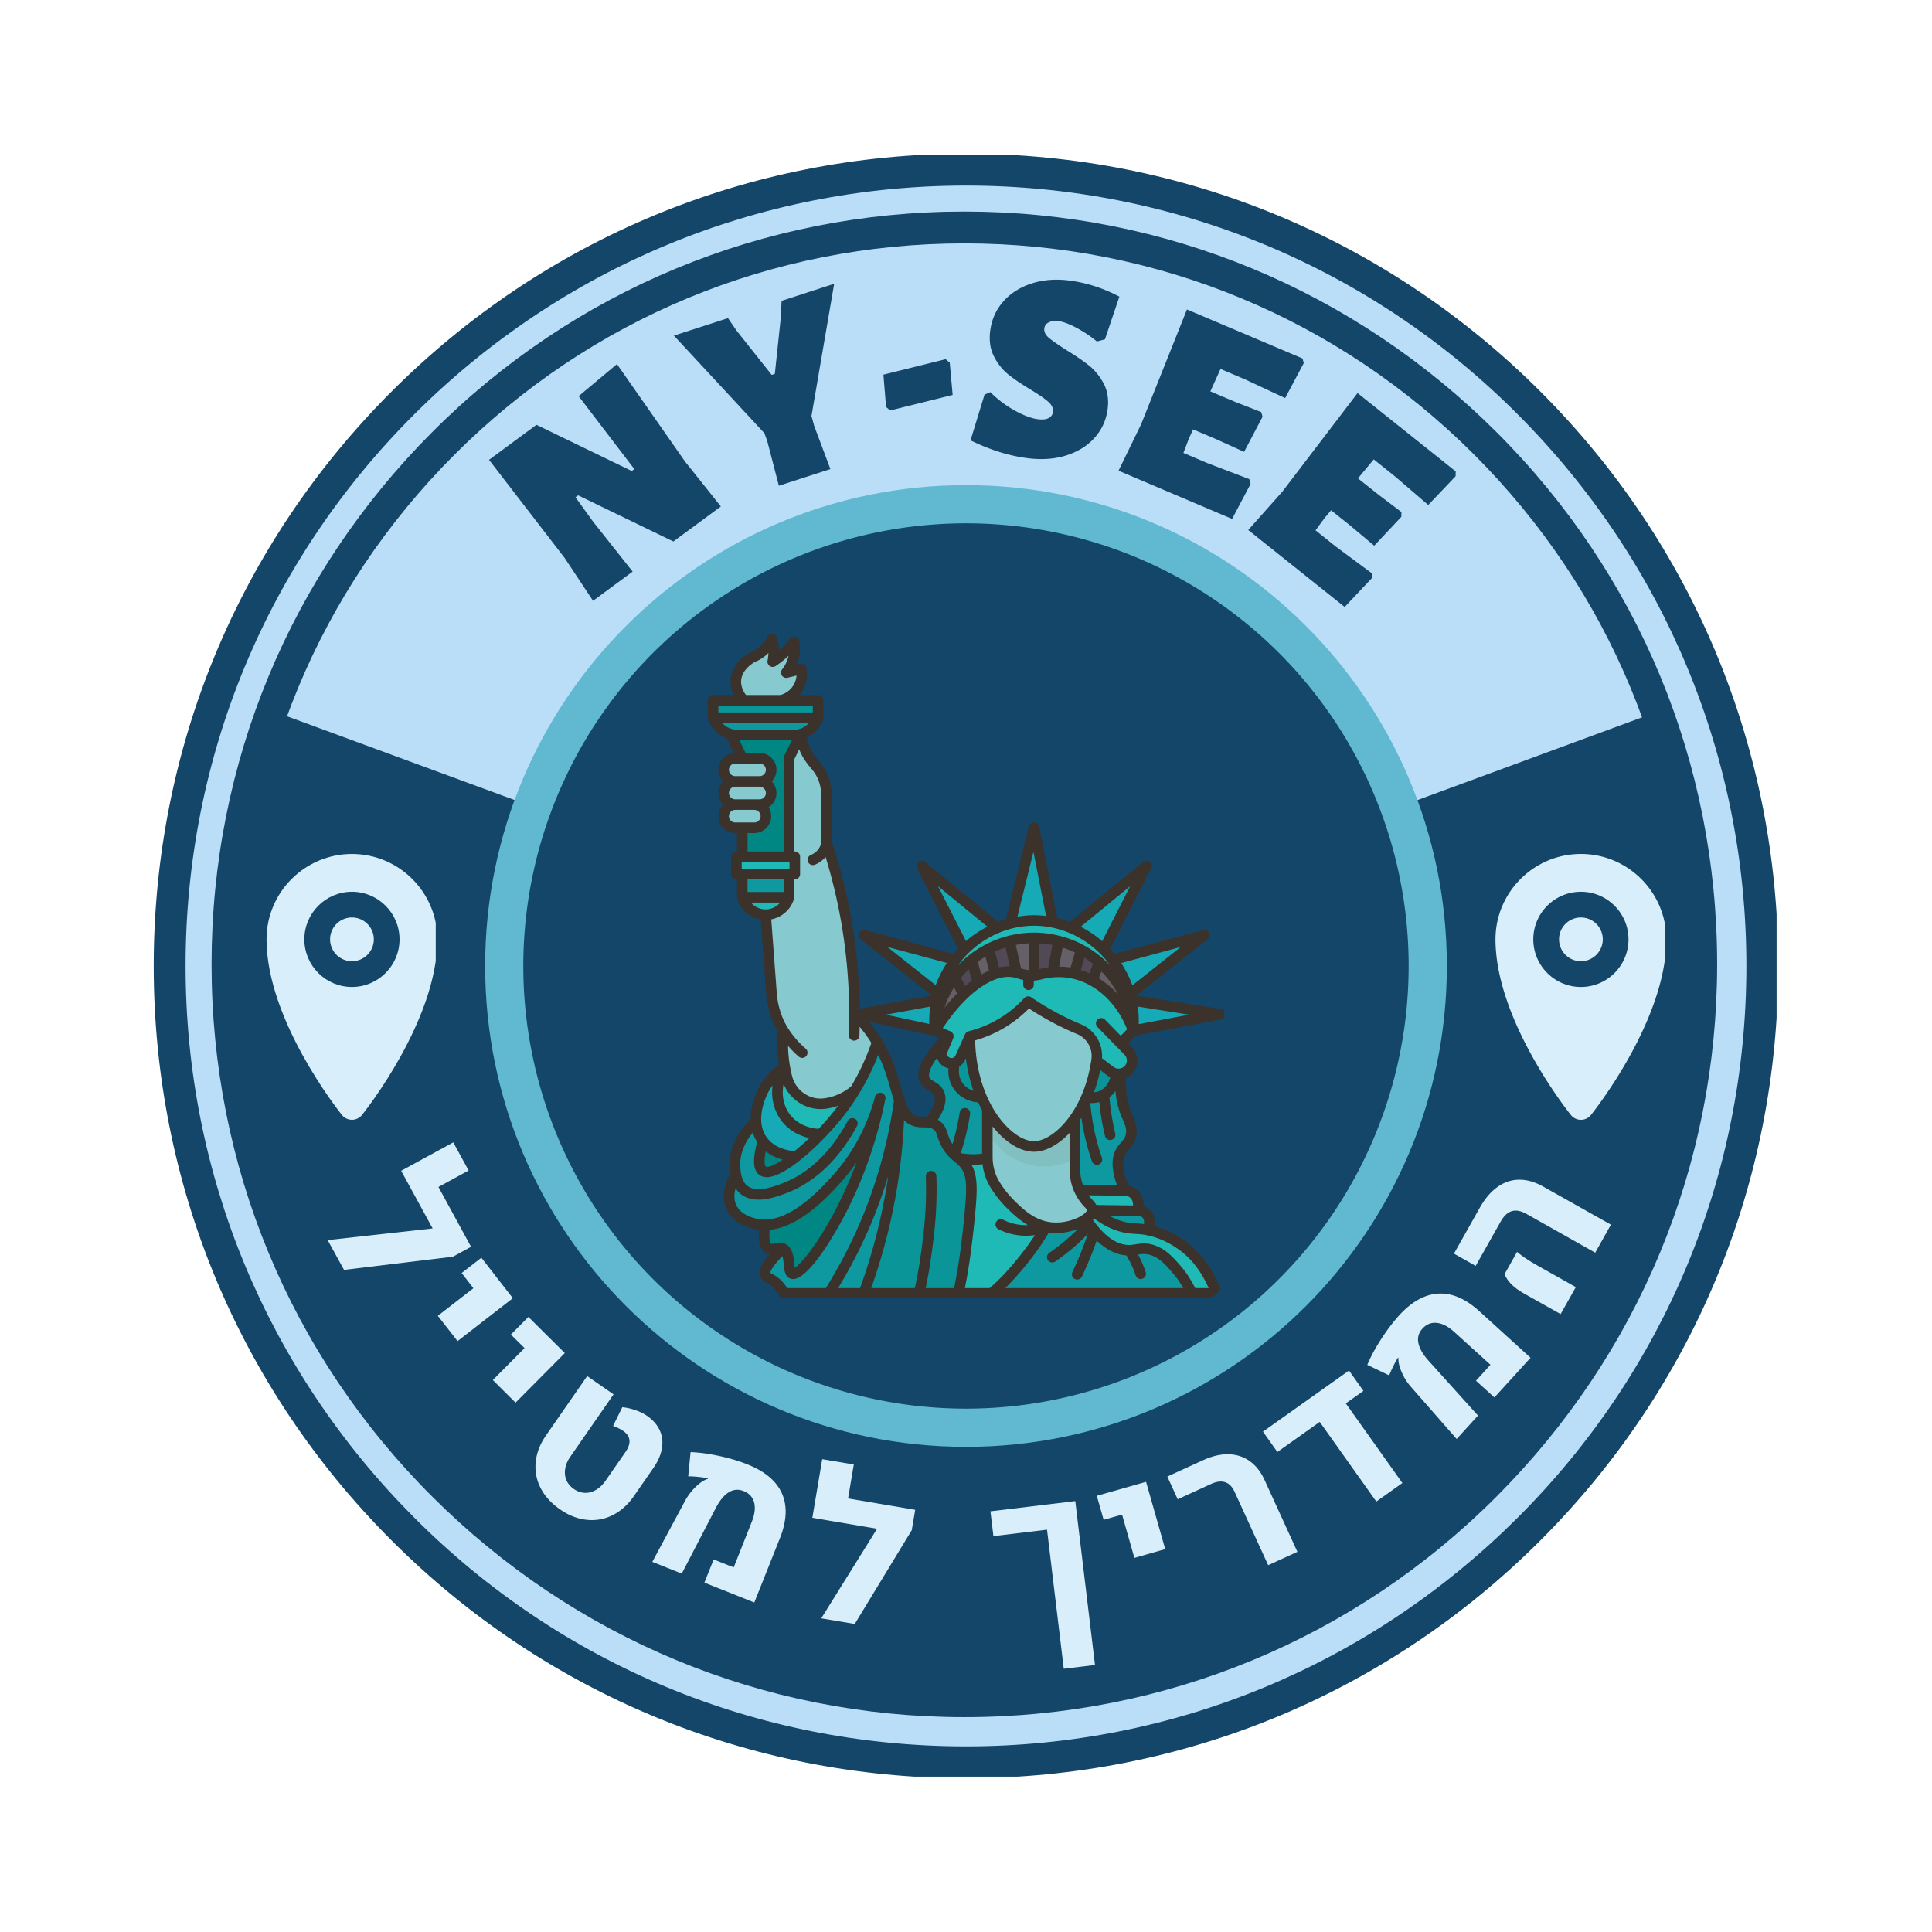 <?xml version="1.0" encoding="UTF-8"?>
<svg data-bbox="29.836 29.836 315.316 315.316" height="500" viewBox="0 0 375 375" width="500" xmlns="http://www.w3.org/2000/svg" data-type="ugc">
    <g>
        <defs>
            <clipPath id="2a8ef033-a62e-4695-b44f-0a4edea41057">
                <path d="M29.836 30.152h315v314.684h-315Zm0 0"/>
            </clipPath>
            <clipPath id="7c02af44-70d6-432b-9692-dea68a899440">
                <path d="M94.168 94.168h186.664v186.664H94.168Zm0 0"/>
            </clipPath>
            <clipPath id="05867a3a-4d05-4cbf-9c37-dd4c7b56f2da">
                <path d="M187.5 94.168c-51.547 0-93.332 41.785-93.332 93.332s41.785 93.332 93.332 93.332 93.332-41.785 93.332-93.332-41.785-93.332-93.332-93.332m0 0"/>
            </clipPath>
            <clipPath id="466b05c7-5aff-4bf8-a6fc-aa4b17241dfa">
                <path d="M101.574 101.574h171.75v171.75h-171.75Zm0 0"/>
            </clipPath>
            <clipPath id="30b168de-2386-42e6-8135-c4d7d2cbbf79">
                <path d="M51.578 165.754h33v51.75h-33Zm0 0"/>
            </clipPath>
            <clipPath id="043840c0-3e38-42ce-98cb-081031e9448a">
                <path d="M290.117 165.754h33v51.75h-33Zm0 0"/>
            </clipPath>
            <clipPath id="ca3729c6-33d4-4b67-b71a-4c30db6c2a7d">
                <path d="M138 124h99v128h-99Zm0 0"/>
            </clipPath>
            <clipPath id="2256806e-6de5-4ff3-8d00-b3eea2a1a771">
                <path d="M137.363 126.82v121.36c0 2.07 1.68 3.75 3.75 3.75h92.774c2.07 0 3.75-1.68 3.75-3.75V126.82c0-2.07-1.68-3.75-3.75-3.75h-92.774c-2.07 0-3.75 1.68-3.75 3.75m0 0"/>
            </clipPath>
            <clipPath id="2719d1a9-ae50-41a9-98a4-233537a28297">
                <path d="M138 135h21v5h-21Zm0 0"/>
            </clipPath>
            <clipPath id="2ca92dcb-f7c7-43f6-95cd-4ef07d24eac0">
                <path d="M137.363 126.82v121.36c0 2.07 1.68 3.75 3.75 3.75h92.774c2.07 0 3.75-1.68 3.75-3.75V126.82c0-2.07-1.68-3.75-3.75-3.75h-92.774c-2.07 0-3.75 1.68-3.75 3.75m0 0"/>
            </clipPath>
            <clipPath id="84c97a66-6fb3-4179-84e4-77ad47863694">
                <path d="M138 139h21v4h-21Zm0 0"/>
            </clipPath>
            <clipPath id="80890b3c-0393-4008-9a35-0672db45acda">
                <path d="M137.363 126.82v121.36c0 2.07 1.68 3.75 3.75 3.75h92.774c2.07 0 3.75-1.68 3.75-3.75V126.82c0-2.07-1.68-3.75-3.75-3.75h-92.774c-2.07 0-3.75 1.68-3.75 3.75m0 0"/>
            </clipPath>
            <clipPath id="6bbaf380-8d4c-4f6e-906c-da8288177dfc">
                <path d="M144 169h10v6h-10Zm0 0"/>
            </clipPath>
            <clipPath id="f62fc154-4175-45b9-8d70-0e5d8c468517">
                <path d="M137.363 126.82v121.36c0 2.07 1.68 3.75 3.75 3.75h92.774c2.07 0 3.75-1.68 3.75-3.75V126.82c0-2.07-1.68-3.75-3.75-3.75h-92.774c-2.07 0-3.75 1.68-3.75 3.75m0 0"/>
            </clipPath>
            <clipPath id="4cf4e565-339e-43f5-b892-593f56a061c3">
                <path d="M144 174h10v4h-10Zm0 0"/>
            </clipPath>
            <clipPath id="83da023b-b3bb-4026-82bd-e9ffe1ee3c34">
                <path d="M137.363 126.82v121.36c0 2.07 1.68 3.75 3.75 3.75h92.774c2.07 0 3.75-1.68 3.75-3.75V126.82c0-2.07-1.68-3.75-3.75-3.75h-92.774c-2.07 0-3.75 1.68-3.75 3.75m0 0"/>
            </clipPath>
            <clipPath id="cc56446f-d10b-489b-b04e-e9ff1a6dc391">
                <path d="M142 166h13v4h-13Zm0 0"/>
            </clipPath>
            <clipPath id="145cb914-d456-4b53-8d62-4baec612b5db">
                <path d="M137.363 126.82v121.36c0 2.07 1.68 3.75 3.75 3.75h92.774c2.07 0 3.75-1.68 3.75-3.75V126.82c0-2.07-1.68-3.75-3.75-3.75h-92.774c-2.07 0-3.75 1.68-3.75 3.75m0 0"/>
            </clipPath>
            <clipPath id="e580511e-3a58-456d-8251-02140e96cb17">
                <path d="M141 142h15v25h-15Zm0 0"/>
            </clipPath>
            <clipPath id="b948bb25-9e06-49bd-bd4b-46afe35d2a11">
                <path d="M137.363 126.82v121.36c0 2.07 1.68 3.75 3.75 3.75h92.774c2.07 0 3.75-1.68 3.75-3.75V126.82c0-2.07-1.68-3.75-3.75-3.75h-92.774c-2.07 0-3.75 1.68-3.75 3.75m0 0"/>
            </clipPath>
            <clipPath id="a9b5d508-9950-4442-8e62-ee69ad56645b">
                <path d="M148 213h23v35h-23Zm0 0"/>
            </clipPath>
            <clipPath id="33aa41ae-23aa-4d10-b3cf-aee540959a1e">
                <path d="M137.363 126.82v121.36c0 2.07 1.68 3.75 3.75 3.75h92.774c2.07 0 3.75-1.68 3.75-3.75V126.82c0-2.07-1.68-3.75-3.75-3.75h-92.774c-2.07 0-3.75 1.68-3.75 3.75m0 0"/>
            </clipPath>
            <clipPath id="951c22ee-ab35-4307-b4c9-c43b555cd2df">
                <path d="M147 221h8v7h-8Zm0 0"/>
            </clipPath>
            <clipPath id="af251f30-bffe-4ba4-88c9-d419dc8d6971">
                <path d="M137.363 126.82v121.36c0 2.07 1.68 3.75 3.75 3.75h92.774c2.07 0 3.75-1.68 3.75-3.75V126.82c0-2.07-1.68-3.75-3.75-3.75h-92.774c-2.07 0-3.75 1.68-3.75 3.75m0 0"/>
            </clipPath>
            <clipPath id="e17f1327-a7e5-40ae-973d-ee7eeacee5fb">
                <path d="M141 202h34v50h-34Zm0 0"/>
            </clipPath>
            <clipPath id="cec2244d-2e8a-4926-b7ab-54dc0daaecf9">
                <path d="M137.363 126.82v121.36c0 2.07 1.68 3.75 3.75 3.75h92.774c2.07 0 3.75-1.68 3.75-3.75V126.82c0-2.07-1.68-3.75-3.75-3.75h-92.774c-2.07 0-3.75 1.68-3.75 3.75m0 0"/>
            </clipPath>
            <clipPath id="ff71bdb6-13ed-4e5a-9cd4-76d777550331">
                <path d="M146 207h14v18h-14Zm0 0"/>
            </clipPath>
            <clipPath id="cd802fe3-57a3-4966-a0d4-4dcc72f9b1d8">
                <path d="M137.363 126.82v121.36c0 2.07 1.68 3.75 3.75 3.75h92.774c2.07 0 3.75-1.68 3.75-3.75V126.82c0-2.07-1.68-3.75-3.75-3.75h-92.774c-2.07 0-3.75 1.68-3.75 3.75m0 0"/>
            </clipPath>
            <clipPath id="b714ef81-9656-4d02-93ad-53b18d40d6c7">
                <path d="M150 207h16v14h-16Zm0 0"/>
            </clipPath>
            <clipPath id="aa25d83b-03a4-4bee-9689-9eefd091c8e1">
                <path d="M137.363 126.82v121.36c0 2.07 1.68 3.75 3.75 3.75h92.774c2.07 0 3.75-1.68 3.75-3.75V126.82c0-2.07-1.68-3.75-3.75-3.75h-92.774c-2.07 0-3.75 1.68-3.75 3.75m0 0"/>
            </clipPath>
            <clipPath id="ca53d9a0-d8a3-41be-81bb-458d664ce737">
                <path d="M160 213h15v39h-15Zm0 0"/>
            </clipPath>
            <clipPath id="a1e43bcd-2886-46aa-901a-1637ce8b0cdf">
                <path d="M137.363 126.82v121.36c0 2.07 1.68 3.75 3.75 3.75h92.774c2.07 0 3.75-1.68 3.75-3.75V126.82c0-2.07-1.68-3.75-3.75-3.75h-92.774c-2.07 0-3.75 1.68-3.75 3.75m0 0"/>
            </clipPath>
            <clipPath id="f4263dcd-2979-442c-957d-8d3c595c6177">
                <path d="M167 213h22v39h-22Zm0 0"/>
            </clipPath>
            <clipPath id="7e2ebde1-7bbf-4950-aba8-5d248724a2bc">
                <path d="M137.363 126.82v121.36c0 2.07 1.68 3.75 3.75 3.75h92.774c2.07 0 3.75-1.68 3.75-3.75V126.82c0-2.07-1.68-3.75-3.75-3.75h-92.774c-2.07 0-3.75 1.68-3.75 3.75m0 0"/>
            </clipPath>
            <clipPath id="74f006dc-0415-4db0-a08d-0455d551e7be">
                <path d="M185 201h6v12h-6Zm0 0"/>
            </clipPath>
            <clipPath id="c28f43f4-1c60-42fb-b003-e76140ede6ac">
                <path d="M137.363 126.82v121.36c0 2.07 1.68 3.75 3.75 3.75h92.774c2.07 0 3.75-1.68 3.75-3.75V126.82c0-2.07-1.68-3.75-3.75-3.75h-92.774c-2.07 0-3.75 1.68-3.75 3.75m0 0"/>
            </clipPath>
            <clipPath id="fdca7ee5-e77d-452a-abe1-c765ccf6f642">
                <path d="M210 205h7v9h-7Zm0 0"/>
            </clipPath>
            <clipPath id="c1dc8d93-abfd-43bd-98f4-1215e1834fc1">
                <path d="M137.363 126.82v121.36c0 2.07 1.68 3.75 3.75 3.75h92.774c2.07 0 3.75-1.68 3.75-3.75V126.82c0-2.07-1.68-3.75-3.75-3.75h-92.774c-2.07 0-3.75 1.68-3.75 3.75m0 0"/>
            </clipPath>
            <clipPath id="a6ed09e2-d729-4a92-bdf5-fe5310116b33">
                <path d="M209 230h13v6h-13Zm0 0"/>
            </clipPath>
            <clipPath id="c9467f70-8092-4d42-9d40-8cd28ee8546c">
                <path d="M137.363 126.82v121.36c0 2.07 1.68 3.75 3.75 3.75h92.774c2.07 0 3.75-1.68 3.75-3.75V126.82c0-2.07-1.68-3.75-3.75-3.75h-92.774c-2.07 0-3.75 1.68-3.75 3.75m0 0"/>
            </clipPath>
            <clipPath id="736fed07-4a18-4e2c-9970-703413a87568">
                <path d="M179 201h13v25h-13Zm0 0"/>
            </clipPath>
            <clipPath id="4af7d02f-fe68-442a-86fc-fb6dbe3eee30">
                <path d="M137.363 126.82v121.36c0 2.07 1.68 3.75 3.75 3.75h92.774c2.07 0 3.75-1.68 3.75-3.75V126.82c0-2.07-1.68-3.75-3.75-3.75h-92.774c-2.07 0-3.75 1.68-3.75 3.75m0 0"/>
            </clipPath>
            <clipPath id="5857bce6-d39e-48a2-bce9-99fd06c3cd30">
                <path d="M208 208h12v24h-12Zm0 0"/>
            </clipPath>
            <clipPath id="c22fe465-2e56-43ca-a71a-ac061e098e87">
                <path d="M137.363 126.82v121.36c0 2.07 1.68 3.75 3.75 3.75h92.774c2.07 0 3.75-1.68 3.75-3.75V126.82c0-2.07-1.68-3.75-3.75-3.75h-92.774c-2.07 0-3.75 1.68-3.75 3.75m0 0"/>
            </clipPath>
            <clipPath id="90d0a116-ee59-42b0-a103-37d838f85428">
                <path d="M212 234h12v5h-12Zm0 0"/>
            </clipPath>
            <clipPath id="f40df904-7346-43ea-8c58-9cfec645ec6f">
                <path d="M137.363 126.82v121.36c0 2.07 1.68 3.75 3.75 3.75h92.774c2.07 0 3.75-1.68 3.75-3.75V126.82c0-2.07-1.68-3.75-3.75-3.75h-92.774c-2.07 0-3.75 1.68-3.75 3.75m0 0"/>
            </clipPath>
            <clipPath id="afd8e198-2374-405b-8e6a-d5f3caea61cd">
                <path d="M219 194h18v7h-18Zm0 0"/>
            </clipPath>
            <clipPath id="7d3b0655-ce47-4b5f-bcb6-ffce6adbd558">
                <path d="M137.363 126.82v121.36c0 2.07 1.68 3.75 3.75 3.75h92.774c2.07 0 3.75-1.68 3.75-3.75V126.82c0-2.07-1.68-3.75-3.75-3.75h-92.774c-2.07 0-3.75 1.68-3.75 3.75m0 0"/>
            </clipPath>
            <clipPath id="ca2c2c30-214d-472d-92c5-473bf70c5f4e">
                <path d="M210 234h27v18h-27Zm0 0"/>
            </clipPath>
            <clipPath id="2bca49a4-29d3-450b-ae3a-415560e559d2">
                <path d="M137.363 126.82v121.36c0 2.07 1.68 3.75 3.75 3.75h92.774c2.07 0 3.75-1.68 3.75-3.75V126.82c0-2.07-1.68-3.75-3.75-3.75h-92.774c-2.07 0-3.75 1.68-3.75 3.75m0 0"/>
            </clipPath>
            <clipPath id="65f661bf-5dca-45ab-b5f7-b72debd1b818">
                <path d="M215 181h19v12h-19Zm0 0"/>
            </clipPath>
            <clipPath id="decda095-9e90-4321-89d7-2747b0d8ece3">
                <path d="M137.363 126.82v121.36c0 2.07 1.68 3.75 3.75 3.75h92.774c2.07 0 3.75-1.68 3.75-3.75V126.82c0-2.07-1.68-3.75-3.75-3.75h-92.774c-2.07 0-3.75 1.68-3.75 3.75m0 0"/>
            </clipPath>
            <clipPath id="a35451d9-2e90-470f-a744-6a4e147aadbe">
                <path d="M192 236h40v16h-40Zm0 0"/>
            </clipPath>
            <clipPath id="232e4a9a-3aba-4ab4-9afa-fd53718216f7">
                <path d="M137.363 126.82v121.36c0 2.07 1.68 3.75 3.75 3.75h92.774c2.07 0 3.75-1.68 3.75-3.75V126.82c0-2.07-1.68-3.75-3.75-3.75h-92.774c-2.07 0-3.75 1.68-3.75 3.75m0 0"/>
            </clipPath>
            <clipPath id="274ae1cd-d7a5-427a-bd00-1745f26d0ea5">
                <path d="M207 168h16v17h-16Zm0 0"/>
            </clipPath>
            <clipPath id="93ae6a16-c9fd-4725-81d2-fc51f3d2a241">
                <path d="M137.363 126.82v121.36c0 2.07 1.68 3.75 3.75 3.75h92.774c2.07 0 3.75-1.68 3.75-3.75V126.82c0-2.07-1.68-3.75-3.75-3.75h-92.774c-2.07 0-3.75 1.68-3.75 3.75m0 0"/>
            </clipPath>
            <clipPath id="f2163975-62e6-4860-b747-62ee2a3094dd">
                <path d="M181 178h40v23h-40Zm0 0"/>
            </clipPath>
            <clipPath id="806df650-465a-49f2-8ba9-b379651910b1">
                <path d="M137.363 126.82v121.36c0 2.07 1.68 3.75 3.75 3.75h92.774c2.07 0 3.75-1.68 3.75-3.75V126.82c0-2.07-1.68-3.75-3.75-3.75h-92.774c-2.07 0-3.75 1.68-3.75 3.75m0 0"/>
            </clipPath>
            <clipPath id="ee049aab-dd9d-4a17-8c75-e68d94a05479">
                <path d="M181 188h39v21h-39Zm0 0"/>
            </clipPath>
            <clipPath id="565d7844-dfa1-4d13-88cc-c411a665009f">
                <path d="M137.363 126.82v121.36c0 2.07 1.68 3.75 3.75 3.75h92.774c2.07 0 3.75-1.68 3.75-3.75V126.82c0-2.07-1.68-3.75-3.75-3.75h-92.774c-2.07 0-3.75 1.68-3.75 3.75m0 0"/>
            </clipPath>
            <clipPath id="d1520e1f-c93d-4290-b30c-d11056d16d2f">
                <path d="M212 186h8v15h-8Zm0 0"/>
            </clipPath>
            <clipPath id="a55761fe-ca3a-4a48-82db-3702b0fd75d4">
                <path d="M137.363 126.82v121.36c0 2.07 1.68 3.75 3.75 3.75h92.774c2.07 0 3.75-1.68 3.75-3.75V126.82c0-2.07-1.68-3.75-3.75-3.75h-92.774c-2.07 0-3.75 1.68-3.75 3.75m0 0"/>
            </clipPath>
            <clipPath id="42c704a7-95db-4308-b16d-337342253c9a">
                <path d="M208 184h6v7h-6Zm0 0"/>
            </clipPath>
            <clipPath id="7c96062d-d0ba-4e71-8ca7-88371bacbb8e">
                <path d="M137.363 126.82v121.36c0 2.07 1.68 3.75 3.75 3.75h92.774c2.07 0 3.75-1.68 3.75-3.75V126.82c0-2.07-1.68-3.75-3.75-3.75h-92.774c-2.07 0-3.75 1.68-3.75 3.75m0 0"/>
            </clipPath>
            <clipPath id="eb42d9a1-6af3-4411-b6fa-4bc9cbfcbac9">
                <path d="M204 182h6v7h-6Zm0 0"/>
            </clipPath>
            <clipPath id="ec93a8d4-5daf-4423-a6f8-de940ae473c4">
                <path d="M137.363 126.82v121.36c0 2.07 1.68 3.75 3.75 3.75h92.774c2.07 0 3.75-1.68 3.75-3.75V126.82c0-2.07-1.68-3.75-3.75-3.75h-92.774c-2.07 0-3.75 1.68-3.75 3.75m0 0"/>
            </clipPath>
            <clipPath id="3d1ad792-db28-449b-8b22-0fb3deaf6cbf">
                <path d="M200 182h6v8h-6Zm0 0"/>
            </clipPath>
            <clipPath id="81850cb7-178e-47a2-befd-ded3c8730fda">
                <path d="M137.363 126.82v121.36c0 2.07 1.68 3.75 3.75 3.75h92.774c2.07 0 3.75-1.68 3.75-3.75V126.82c0-2.07-1.68-3.75-3.75-3.75h-92.774c-2.07 0-3.75 1.68-3.75 3.75m0 0"/>
            </clipPath>
            <clipPath id="ad225add-74d4-4635-a28a-00a88e0244b2">
                <path d="M196 160h9v20h-9Zm0 0"/>
            </clipPath>
            <clipPath id="19cd3bba-c486-4dce-9195-e89437e4efbf">
                <path d="M137.363 126.82v121.36c0 2.07 1.68 3.75 3.75 3.75h92.774c2.07 0 3.75-1.68 3.75-3.75V126.82c0-2.07-1.68-3.75-3.75-3.75h-92.774c-2.07 0-3.75 1.68-3.75 3.75m0 0"/>
            </clipPath>
            <clipPath id="0a488040-3435-47b4-a675-e400f6c1cbc5">
                <path d="M186 224h18v28h-18Zm0 0"/>
            </clipPath>
            <clipPath id="72ebf0c5-4def-4803-946e-f1749d235709">
                <path d="M137.363 126.82v121.36c0 2.07 1.68 3.75 3.75 3.75h92.774c2.07 0 3.75-1.68 3.75-3.75V126.82c0-2.07-1.68-3.75-3.75-3.75h-92.774c-2.07 0-3.75 1.68-3.75 3.75m0 0"/>
            </clipPath>
            <clipPath id="5d47f4c6-a897-482c-9485-24505ac60196">
                <path d="M195 182h6v8h-6Zm0 0"/>
            </clipPath>
            <clipPath id="1de61717-c12d-4e6d-82ae-4db59a345211">
                <path d="M137.363 126.82v121.36c0 2.07 1.68 3.75 3.75 3.75h92.774c2.07 0 3.75-1.68 3.75-3.75V126.82c0-2.07-1.68-3.75-3.75-3.75h-92.774c-2.07 0-3.75 1.68-3.75 3.75m0 0"/>
            </clipPath>
            <clipPath id="027fdbad-7830-4cfc-98a6-942f746f733b">
                <path d="M191 182h7v8h-7Zm0 0"/>
            </clipPath>
            <clipPath id="8aca0d8c-b86b-4329-8433-859f4c98cead">
                <path d="M137.363 126.82v121.36c0 2.07 1.68 3.75 3.75 3.75h92.774c2.07 0 3.75-1.68 3.75-3.75V126.82c0-2.07-1.68-3.75-3.75-3.75h-92.774c-2.07 0-3.75 1.68-3.75 3.75m0 0"/>
            </clipPath>
            <clipPath id="25c3c20f-9687-4ed3-8e53-e3056a01614a">
                <path d="M178 168h16v17h-16Zm0 0"/>
            </clipPath>
            <clipPath id="3ab92fec-bdce-4ef5-9703-71b0cf328b42">
                <path d="M137.363 126.82v121.36c0 2.07 1.68 3.75 3.75 3.75h92.774c2.07 0 3.75-1.68 3.75-3.75V126.82c0-2.07-1.68-3.75-3.75-3.75h-92.774c-2.07 0-3.75 1.68-3.75 3.75m0 0"/>
            </clipPath>
            <clipPath id="4527eb00-b7f3-4ec1-9fbc-85f4750968f3">
                <path d="M188 184h6v7h-6Zm0 0"/>
            </clipPath>
            <clipPath id="cf822375-a15f-4638-a889-d4e15e1fbff6">
                <path d="M137.363 126.82v121.36c0 2.07 1.68 3.75 3.75 3.75h92.774c2.07 0 3.75-1.68 3.75-3.75V126.82c0-2.07-1.68-3.75-3.75-3.75h-92.774c-2.07 0-3.75 1.68-3.75 3.75m0 0"/>
            </clipPath>
            <clipPath id="227b076f-5d3a-4065-a56a-3a46317a16ee">
                <path d="M185 186h5v8h-5Zm0 0"/>
            </clipPath>
            <clipPath id="a4ae3b60-2fb1-4816-8fd1-17cc8f93f859">
                <path d="M137.363 126.82v121.36c0 2.07 1.68 3.75 3.75 3.75h92.774c2.07 0 3.75-1.68 3.75-3.75V126.82c0-2.07-1.68-3.75-3.75-3.75h-92.774c-2.07 0-3.75 1.68-3.75 3.75m0 0"/>
            </clipPath>
            <clipPath id="9fee3c86-3043-4f8f-ac4b-0c50fe4c3bc4">
                <path d="M181 189h7v12h-7Zm0 0"/>
            </clipPath>
            <clipPath id="b695facf-b9a5-4587-8e84-37eeab53d11e">
                <path d="M137.363 126.82v121.36c0 2.07 1.68 3.75 3.75 3.75h92.774c2.07 0 3.75-1.68 3.75-3.75V126.82c0-2.07-1.68-3.75-3.75-3.75h-92.774c-2.07 0-3.75 1.68-3.75 3.75m0 0"/>
            </clipPath>
            <clipPath id="368b6aaf-e0b8-4427-8bc2-43a7a717617e">
                <path d="M167 181h19v12h-19Zm0 0"/>
            </clipPath>
            <clipPath id="17846bc0-84c5-422f-9b9c-dc4631fa2327">
                <path d="M137.363 126.82v121.36c0 2.07 1.68 3.75 3.75 3.75h92.774c2.07 0 3.75-1.68 3.75-3.75V126.82c0-2.07-1.68-3.75-3.75-3.75h-92.774c-2.07 0-3.75 1.68-3.75 3.75m0 0"/>
            </clipPath>
            <clipPath id="5e4a6856-7944-4cc4-90c7-af823a7cba03">
                <path d="M166 194h16v7h-16Zm0 0"/>
            </clipPath>
            <clipPath id="abffc0f4-85e6-4e9d-898a-b95c3909595c">
                <path d="M137.363 126.82v121.36c0 2.07 1.68 3.75 3.75 3.75h92.774c2.07 0 3.75-1.68 3.75-3.75V126.82c0-2.07-1.68-3.75-3.75-3.75h-92.774c-2.07 0-3.75 1.68-3.75 3.75m0 0"/>
            </clipPath>
            <clipPath id="0823d08f-e15d-450e-bf97-d25ca64adff9">
                <path d="M191 215h18v12h-18Zm0 0"/>
            </clipPath>
            <clipPath id="bee698f2-b659-4658-88b3-24ba32ee1654">
                <path d="M137.363 126.82v121.36c0 2.07 1.68 3.75 3.75 3.75h92.774c2.07 0 3.75-1.68 3.75-3.75V126.82c0-2.07-1.68-3.75-3.75-3.75h-92.774c-2.07 0-3.75 1.68-3.75 3.75m0 0"/>
            </clipPath>
            <clipPath id="da5edd87-0bac-470f-8acf-8861319293ed">
                <path d="M137.363 123.07h100.5V252h-100.5Zm0 0"/>
            </clipPath>
            <clipPath id="6971d84b-139e-4a82-a887-352b737c40fb">
                <path d="M137.363 126.82v121.36c0 2.07 1.68 3.75 3.75 3.75h92.774c2.07 0 3.75-1.68 3.75-3.75V126.82c0-2.07-1.68-3.75-3.75-3.75h-92.774c-2.07 0-3.75 1.68-3.75 3.75m0 0"/>
            </clipPath>
        </defs>
        <path d="M342.063 187.496a153.5 153.5 0 0 0-1.672-22.68 156 156 0 0 0-2.957-14.879q-.925-3.68-2.024-7.308a156 156 0 0 0-5.113-14.285 154.7 154.7 0 0 0-14.281-26.723 156 156 0 0 0-9.035-12.184A157 157 0 0 0 296.792 78.2a157 157 0 0 0-11.238-10.187 154 154 0 0 0-5.985-4.664 155 155 0 0 0-6.199-4.371 154.7 154.7 0 0 0-33.805-17.012 149 149 0 0 0-7.203-2.383 157 157 0 0 0-7.308-2.023 156 156 0 0 0-14.88-2.957 156 156 0 0 0-7.53-.93 154 154 0 0 0-15.148-.742 153.5 153.5 0 0 0-22.68 1.672 156 156 0 0 0-14.88 2.957q-3.68.924-7.308 2.023a156 156 0 0 0-14.285 5.113 154.7 154.7 0 0 0-26.723 14.281 156 156 0 0 0-12.184 9.035A157 157 0 0 0 78.2 78.2a157 157 0 0 0-10.187 11.238 161 161 0 0 0-4.668 5.981 163 163 0 0 0-4.367 6.203 154.7 154.7 0 0 0-17.012 33.8 151 151 0 0 0-2.383 7.208 157 157 0 0 0-2.023 7.309 156 156 0 0 0-2.957 14.878c-.372 2.5-.68 5.012-.93 7.528q-.37 3.78-.559 7.566a154 154 0 0 0-.183 7.586 153.5 153.5 0 0 0 1.672 22.68 156 156 0 0 0 2.957 14.879q.924 3.68 2.023 7.308a156 156 0 0 0 5.113 14.285 150 150 0 0 0 3.075 6.934 155 155 0 0 0 11.207 19.79 159 159 0 0 0 4.367 6.198 157 157 0 0 0 4.668 5.985A157 157 0 0 0 78.2 296.794q2.684 2.682 5.496 5.23 2.813 2.55 5.743 4.957a156 156 0 0 0 12.183 9.036 154.7 154.7 0 0 0 33.8 17.012c2.384.85 4.786 1.648 7.208 2.382 2.418.735 4.855 1.406 7.309 2.024a156 156 0 0 0 14.878 2.957c2.5.37 5.012.68 7.528.93q3.78.369 7.566.558a154 154 0 0 0 7.586.183 153.5 153.5 0 0 0 22.68-1.671 156 156 0 0 0 14.879-2.957q3.68-.925 7.308-2.024a154 154 0 0 0 7.203-2.383 154 154 0 0 0 14.016-5.804 155 155 0 0 0 19.79-11.207 155 155 0 0 0 6.198-4.371 154 154 0 0 0 5.985-4.665 157 157 0 0 0 11.238-10.187q2.682-2.684 5.23-5.496a157 157 0 0 0 4.957-5.742c1.602-1.957 3.16-3.95 4.665-5.985a155 155 0 0 0 4.37-6.199 154.7 154.7 0 0 0 17.012-33.8 156 156 0 0 0 2.383-7.208 157 157 0 0 0 2.024-7.308 156 156 0 0 0 2.957-14.88c.37-2.503.68-5.01.93-7.53.245-2.516.433-5.04.558-7.563q.182-3.79.183-7.586m0 0" fill="#badef7"/>
        <g clip-path="url(#2a8ef033-a62e-4695-b44f-0a4edea41057)">
            <path d="M187.496 29.836C145.371 29.836 105.766 46.234 76 76s-46.164 69.371-46.164 111.496S46.234 269.226 76 298.992s69.371 46.16 111.496 46.16 81.73-16.394 111.496-46.16 46.16-69.37 46.16-111.496-16.394-81.73-46.16-111.496-69.37-46.164-111.496-46.164m0 309.137c-40.488 0-78.516-15.766-107.082-44.395-28.566-28.633-44.394-66.594-44.394-107.082S51.785 108.98 80.414 80.414c28.633-28.566 66.66-44.394 107.082-44.394s78.512 15.765 107.082 44.394c28.567 28.633 44.395 66.66 44.395 107.082 0 40.488-15.766 78.512-44.395 107.082-28.633 28.567-66.594 44.395-107.082 44.395m0 0" fill="#134668"/>
        </g>
        <path d="m187.559 187.559 134.199-49.442c5.676 15.387 8.765 31.973 8.765 49.317 0 78.953-64.007 143.027-143.027 143.027S44.47 266.449 44.47 187.496c0-17.344 3.09-33.992 8.765-49.379Zm0 0" fill="#134668"/>
        <path d="M187.18 41.063c-39.035 0-75.739 15.199-103.297 42.82-27.559 27.62-42.82 64.262-42.82 103.297s15.199 75.738 42.82 103.297c27.62 27.558 64.262 42.82 103.297 42.82s75.738-15.195 103.297-42.82c27.558-27.622 42.82-64.262 42.82-103.297s-15.195-75.739-42.82-103.297c-27.622-27.559-64.262-42.82-103.297-42.82m0 286.054c-37.395 0-72.524-14.566-98.946-40.992-26.421-26.422-40.992-61.547-40.992-98.945 0-37.395 14.57-72.524 40.992-98.946s61.551-40.992 98.946-40.992c37.398 0 72.523 14.57 98.945 40.992 26.426 26.422 40.992 61.551 40.992 98.946 0 37.398-14.566 72.523-40.992 98.945-26.422 26.426-61.547 40.992-98.945 40.992m0 0" fill="#134668"/>
        <path d="M262.164 187.496q0-1.835-.09-3.664a82 82 0 0 0-.27-3.656 76 76 0 0 0-.449-3.637q-.27-1.81-.628-3.61-.357-1.798-.801-3.577a74 74 0 0 0-2.129-7.012 77 77 0 0 0-1.317-3.418 75 75 0 0 0-1.488-3.352 75 75 0 0 0-1.644-3.273 75 75 0 0 0-3.77-6.285 80 80 0 0 0-2.11-2.996 76 76 0 0 0-4.648-5.664 77 77 0 0 0-2.527-2.653 77 77 0 0 0-2.652-2.527 76 76 0 0 0-5.664-4.648 75 75 0 0 0-9.282-5.88 80 80 0 0 0-3.273-1.648 80 80 0 0 0-3.352-1.484 77 77 0 0 0-6.898-2.469 74 74 0 0 0-7.11-1.777 71 71 0 0 0-3.609-.63 76 76 0 0 0-3.637-.448 82 82 0 0 0-3.656-.27 77 77 0 0 0-3.664-.09 76 76 0 0 0-3.664.09 82 82 0 0 0-3.656.27 76 76 0 0 0-3.637.449c-1.207.18-2.41.386-3.61.629q-1.798.356-3.577.8a74 74 0 0 0-7.012 2.129c-1.149.41-2.29.852-3.418 1.317a80 80 0 0 0-3.352 1.484 80 80 0 0 0-3.273 1.649 75 75 0 0 0-6.285 3.77 75 75 0 0 0-2.996 2.108 76 76 0 0 0-5.664 4.649 77 77 0 0 0-2.653 2.527 77 77 0 0 0-2.527 2.653 76 76 0 0 0-4.648 5.664 75 75 0 0 0-5.88 9.28 80 80 0 0 0-1.648 3.274 80 80 0 0 0-1.484 3.352 77 77 0 0 0-2.469 6.898 75 75 0 0 0-.977 3.532 75 75 0 0 0-.8 3.578 70 70 0 0 0-.63 3.61 76 76 0 0 0-.448 3.636 82 82 0 0 0-.27 3.656 76 76 0 0 0-.09 3.664c0 1.223.031 2.441.09 3.664q.093 1.829.27 3.656a76 76 0 0 0 .449 3.637c.18 1.207.386 2.41.629 3.61a74 74 0 0 0 2.93 10.59q.616 1.723 1.316 3.417a80 80 0 0 0 1.484 3.352 80 80 0 0 0 1.649 3.273 78 78 0 0 0 1.808 3.188 75 75 0 0 0 4.07 6.094 76 76 0 0 0 4.649 5.664c.82.902 1.664 1.789 2.527 2.652a74 74 0 0 0 5.43 4.922 76 76 0 0 0 2.887 2.254 80 80 0 0 0 2.996 2.11 75 75 0 0 0 6.285 3.769 75 75 0 0 0 3.273 1.644 75 75 0 0 0 3.352 1.488 77 77 0 0 0 6.898 2.47c1.172.35 2.348.679 3.532.976q1.78.444 3.578.8 1.798.36 3.61.63 1.813.269 3.636.449 1.828.175 3.656.27 1.829.088 3.664.09c1.223 0 2.441-.032 3.664-.09a82 82 0 0 0 3.656-.27 76 76 0 0 0 3.637-.45 76 76 0 0 0 10.719-2.406 77 77 0 0 0 6.898-2.469 75 75 0 0 0 3.352-1.488 75 75 0 0 0 3.273-1.644 78 78 0 0 0 3.188-1.809 78 78 0 0 0 3.097-1.96 80 80 0 0 0 2.997-2.11 76 76 0 0 0 5.664-4.649 77 77 0 0 0 2.652-2.527 77 77 0 0 0 2.527-2.652 76 76 0 0 0 4.648-5.664c.727-.985 1.43-1.98 2.11-2.997q1.019-1.528 1.961-3.097a78 78 0 0 0 1.809-3.188 75 75 0 0 0 1.644-3.273 75 75 0 0 0 1.488-3.352 77 77 0 0 0 2.47-6.898 74 74 0 0 0 1.777-7.11q.358-1.798.628-3.609.27-1.815.45-3.637.175-1.827.27-3.656.088-1.831.09-3.664m0 0" fill="#134668"/>
        <path d="M187.496 109.738c-42.883 0-77.758 34.875-77.758 77.758s34.875 77.758 77.758 77.758 77.758-34.875 77.758-77.758-34.875-77.758-77.758-77.758m0 149.336c-39.476 0-71.578-32.101-71.578-71.578 0-39.476 32.102-71.578 71.578-71.578s71.578 32.102 71.578 71.578-32.101 71.578-71.578 71.578m0 0" fill="#134668"/>
        <path d="M296.24 235.598q-1.594-.891-2.812-.516c-.82.25-1.547.938-2.172 2.063l-4.828 8.562-4.22-2.375 5.048-8.969q1.487-2.624 3.437-4 1.939-1.372 4.188-1.39c1.5-.008 3.054.437 4.656 1.344l13.14 7.39-3.046 5.438Zm-.437 15.469q-2.999-1.687-3.766-3.766l2.422-4.313c.937.805 2.18 1.641 3.719 2.516l7.687 4.328-2.953 5.235Zm0 0" fill="#d8eefa"/>
        <path d="M273.86 269.184a10.6 10.6 0 0 1-1.718-2.672q-.656-1.434-.719-2.594-.013-.265.016-.36l-.063-.062q-.433.643-.937 1.672a23 23 0 0 0-.797 1.797l-4.25-2.047q.953-2.297 2.64-4.922 1.688-2.623 3.516-4.656 3.659-4.015 7.61-4.25c2.632-.156 5.285.977 7.952 3.39l9.97 9.063-7.016 7.703-3.579-3.25 2.813-3.094-7.016-6.359c-1.168-1.062-2.289-1.648-3.375-1.766q-1.64-.186-2.812 1.11-1.123 1.235-.781 2.828c.218 1.055.89 2.203 2.015 3.453l9.547 10.594-4.14 4.547Zm0 0" fill="#d8eefa"/>
        <path d="m261.844 266.022 2.796 3.953-3.421 2.422 10.984 15.453-5.062 3.594-10.985-15.453-8.219 5.843-2.797-3.953Zm0 0" fill="#d8eefa"/>
        <path d="M239.605 289.502q-.657-1.436-1.812-1.812-1.142-.375-2.688.328l-6.516 2.984-2.015-4.406 6.937-3.172q2.611-1.201 4.922-1.156 2.326.047 4.11 1.313 1.78 1.253 2.874 3.609l6.407 14.015-5.672 2.594Zm0 0" fill="#d8eefa"/>
        <path d="m217.792 293.979-3.578 1.015-1.329-4.656 9.563-2.719 3.719 13.063-5.985 1.703Zm0 0" fill="#d8eefa"/>
        <path d="m203.226 296.907-10.406 1.25-.578-4.812 16.468-1.985 3.828 31.813-6.062.734Zm0 0" fill="#d8eefa"/>
        <path d="m176.97 297.009-11.063 18.203-6.5-1.094 10.828-17.39-12.562-2.126 1.921-11.375 6.125 1.032-1.109 6.593 13.031 2.203Zm0 0" fill="#d8eefa"/>
        <path d="M132.988 291.279q.779-1.419 1.891-2.532 1.108-1.124 2.188-1.593.234-.093.328-.11l.03-.078q-.737-.187-1.874-.297a16 16 0 0 0-1.969-.11l.453-4.702q2.469.08 5.516.734 3.06.657 5.594 1.672c3.363 1.344 5.578 3.227 6.64 5.64 1.063 2.419.93 5.294-.39 8.626l-4.985 12.515-9.687-3.86 1.797-4.5 3.89 1.548 3.485-8.797q.89-2.202.484-3.781c-.273-1.063-.95-1.805-2.031-2.235-1.031-.414-2.008-.332-2.922.25q-1.377.86-2.531 3.11l-6.563 12.656-5.719-2.281Zm0 0" fill="#d8eefa"/>
        <path d="M108.672 292.942q-2.532-1.751-3.75-4.141a8.9 8.9 0 0 1-.938-5.031q.265-2.672 2-5.156l7.985-11.516 5.125 3.547-8.39 12.094q-.815 1.16-1 2.343-.189 1.185.234 2.203.434 1.014 1.437 1.72 1.013.702 2.125.75 1.108.045 2.14-.548 1.045-.596 1.86-1.75l3.906-5.625q1.763-2.56-.453-4.094-.69-.481-1.953-.968l1.781-3.625q1.218.11 2.547.562 1.326.458 2.281 1.125 1.734 1.207 2.454 2.813.733 1.612.406 3.5-.315 1.876-1.672 3.828l-3.781 5.453q-1.736 2.483-4.125 3.672a8.9 8.9 0 0 1-5.047.89q-2.66-.281-5.172-2.046m0 0" fill="#d8eefa"/>
        <path d="m101.814 261.664-2.656-2.625 3.406-3.422 7.063 7.015-9.563 9.625-4.406-4.39Zm0 0" fill="#d8eefa"/>
        <path d="m91.887 250.043-2.281-2.953 3.828-2.969 6.11 7.86-10.735 8.328-3.828-4.907Zm0 0" fill="#d8eefa"/>
        <path d="m87.914 243.922-21.141 2.562-3.172-5.781 20.375-2.266-6.11-11.187 10.11-5.516 2.984 5.453-5.859 3.203L91.429 242Zm0 0" fill="#d8eefa"/>
        <g clip-path="url(#7c02af44-70d6-432b-9692-dea68a899440)">
            <g clip-path="url(#05867a3a-4d05-4cbf-9c37-dd4c7b56f2da)">
                <path d="M94.168 94.168h186.664v186.664H94.168Zm0 0" fill="#61b9d1"/>
            </g>
        </g>
        <path d="m132.998 89.63 6.921 8.673-9.218 6.796-18.485-8.953-.515.375 3.453 4.781 7.64 9.641-7.687 5.672-5.516-8.328L94.92 89.256l9.204-6.797 18.5 8.968.5-.375-10.813-14.156 7.438-6.219Zm0 0" fill="#134668"/>
        <path d="m158.036 82.674 3.141 8.374-10 3.235-2.25-8.656-.547-1.532-17.578-18.953 10.5-3.39 1.672 2.437 6.812 8.578.61-.203 1.14-10.75.172-3.422 10.203-3.312-4.406 25.672Zm0 0" fill="#134668"/>
        <path d="m184.345 70.389.563 6.266-12.125 3.015-.797-.672-.516-6.28 12.078-3Zm0 0" fill="#134668"/>
        <path d="M207.705 54.472q4.933.659 9.562 3.11l-2.797 8.28-1.562.423a23.7 23.7 0 0 0-4.032-2.688q-2.032-1.076-3.328-1.25c-.804-.101-1.46-.031-1.969.219q-.767.361-.875 1.156-.128.985.844 1.828.984.83 3.328 2.329 2.747 1.675 4.47 3.046 1.732 1.377 2.874 3.516c.758 1.43 1.016 3.094.766 5-.281 2.117-1.121 3.953-2.516 5.516q-2.08 2.343-5.5 3.437-3.423 1.09-7.703.516-5.314-.705-10.89-3.438l2.718-8.875 1.125-.484a21.4 21.4 0 0 0 4.75 3.578q2.592 1.425 4.422 1.672c.969.125 1.688.055 2.156-.219q.716-.403.828-1.14.14-1.091-.89-2c-.68-.602-1.797-1.38-3.36-2.329q-2.706-1.624-4.406-2.984-1.706-1.371-2.797-3.516-1.094-2.139-.719-5 .436-3.281 2.547-5.671c1.414-1.594 3.25-2.754 5.5-3.485q3.375-1.09 7.453-.547m0 0" fill="#134668"/>
        <path d="m242.495 93.006.25.906-3.594 6.813-22.047-9.36 4.375-8.984 8.906-22.312 22.438 9.515.234.906-3.609 6.782-7.562-3.532-4.985-2.125-1.969 4.36 4.797 2.031 5.078 1.984.25.907-3.578 6.812-5.547-2.516-4.359-1.843-.828 1.812-1.047 2.75 4.625 1.969Zm0 0" fill="#134668"/>
        <path d="m266.298 111.295-.015.921L261 117.81l-18.718-14.937 6.64-7.469 14.578-19.11 19.047 15.204-.015.937-5.313 5.578-6.344-5.453-4.234-3.39-3.062 3.687 4.078 3.234 4.36 3.297-.017.922-5.265 5.61-4.672-3.922-3.703-2.953-1.281 1.53-1.735 2.36 3.922 3.14Zm0 0" fill="#134668"/>
        <g clip-path="url(#466b05c7-5aff-4bf8-a6fc-aa4b17241dfa)">
            <path d="M273.418 187.496q0 2.11-.106 4.215a84 84 0 0 1-.308 4.207 84 84 0 0 1-.516 4.184 88 88 0 0 1-1.645 8.273 91 91 0 0 1-1.124 4.063 87 87 0 0 1-2.84 7.938q-.81 1.95-1.711 3.854a89 89 0 0 1-1.895 3.77 89 89 0 0 1-2.078 3.668 88 88 0 0 1-2.257 3.562 82 82 0 0 1-2.43 3.45 85 85 0 0 1-2.594 3.324 85 85 0 0 1-2.754 3.195 86 86 0 0 1-2.91 3.051 86 86 0 0 1-3.05 2.91 85 85 0 0 1-3.196 2.754 85 85 0 0 1-3.324 2.594 82 82 0 0 1-3.45 2.43 88 88 0 0 1-3.562 2.257 89 89 0 0 1-3.668 2.078 89 89 0 0 1-3.77 1.895 85 85 0 0 1-7.789 3.227 89 89 0 0 1-4.004 1.324q-2.016.609-4.062 1.125a88 88 0 0 1-8.273 1.644q-2.087.311-4.184.516-2.097.207-4.207.308a84 84 0 0 1-8.43 0 84 84 0 0 1-4.207-.308 85 85 0 0 1-8.34-1.238 88 88 0 0 1-4.117-.922 91 91 0 0 1-4.062-1.125 89 89 0 0 1-7.942-2.84 89 89 0 0 1-3.855-1.711 92 92 0 0 1-3.766-1.895 89 89 0 0 1-3.668-2.078 88 88 0 0 1-3.562-2.257 82 82 0 0 1-3.45-2.43 85 85 0 0 1-3.324-2.594 85.4 85.4 0 0 1-11.91-11.91 82 82 0 0 1-2.594-3.324 82 82 0 0 1-2.43-3.45 84 84 0 0 1-2.257-3.562 89 89 0 0 1-2.078-3.668 89 89 0 0 1-1.895-3.77 85 85 0 0 1-3.226-7.789 84 84 0 0 1-1.325-4.004 91 91 0 0 1-1.125-4.062 88 88 0 0 1-1.644-8.273 84 84 0 0 1-.516-4.184 89 89 0 0 1-.312-4.207 89 89 0 0 1-.102-4.215q0-2.11.102-4.215.107-2.109.312-4.207a85 85 0 0 1 1.239-8.34 88 88 0 0 1 .921-4.117 91 91 0 0 1 1.125-4.062 89 89 0 0 1 2.84-7.941 89 89 0 0 1 1.711-3.856 92 92 0 0 1 1.895-3.766 89 89 0 0 1 2.078-3.668 84 84 0 0 1 2.258-3.562 82 82 0 0 1 2.43-3.45 82 82 0 0 1 2.593-3.324 85.4 85.4 0 0 1 11.91-11.91 82 82 0 0 1 3.325-2.594 82 82 0 0 1 3.449-2.43 84 84 0 0 1 3.562-2.257 89 89 0 0 1 3.668-2.078 92 92 0 0 1 3.766-1.895 89 89 0 0 1 3.855-1.71 89 89 0 0 1 7.942-2.84q2.016-.61 4.062-1.126a88 88 0 0 1 8.27-1.644 85 85 0 0 1 4.187-.516q2.098-.206 4.207-.312a89 89 0 0 1 4.215-.102q2.11 0 4.215.102 2.11.107 4.207.312a84 84 0 0 1 4.184.516 88 88 0 0 1 8.273 1.645q2.046.515 4.063 1.124a87 87 0 0 1 7.938 2.84q1.95.81 3.854 1.711a89 89 0 0 1 3.77 1.895 89 89 0 0 1 3.668 2.078 84 84 0 0 1 3.562 2.258 82 82 0 0 1 3.45 2.43q1.694 1.252 3.324 2.593a85.4 85.4 0 0 1 11.91 11.91 85 85 0 0 1 2.594 3.325 82 82 0 0 1 2.43 3.449 88 88 0 0 1 2.257 3.562 89 89 0 0 1 2.078 3.668 92 92 0 0 1 1.895 3.766 89 89 0 0 1 1.71 3.855 89 89 0 0 1 2.84 7.942q.61 2.016 1.126 4.062a88 88 0 0 1 1.644 8.27q.311 2.09.516 4.187.207 2.098.308 4.207.106 2.105.106 4.215m0 0" fill="#134668"/>
        </g>
        <g clip-path="url(#30b168de-2386-42e6-8135-c4d7d2cbbf79)">
            <path d="M68.313 165.754c-9.137 0-16.579 7.441-16.579 16.578 0 15.66 14.032 33.34 14.633 34.086.465.582 1.18.934 1.945.934s1.481-.352 1.95-.934c.597-.746 14.629-18.426 14.629-34.086 0-9.137-7.442-16.578-16.579-16.578m0 25.816c-5.094 0-9.239-4.144-9.239-9.238s4.145-9.238 9.239-9.238c5.093 0 9.238 4.144 9.238 9.238s-4.145 9.238-9.239 9.238m0 0" fill="#d8eefa"/>
        </g>
        <path d="M68.313 178.086a4.24 4.24 0 0 0-4.243 4.246 4.25 4.25 0 0 0 4.243 4.242 4.25 4.25 0 0 0 4.246-4.242 4.243 4.243 0 0 0-4.246-4.246m0 0" fill="#d8eefa"/>
        <g clip-path="url(#043840c0-3e38-42ce-98cb-081031e9448a)">
            <path d="M306.852 165.754c-9.137 0-16.579 7.441-16.579 16.578 0 15.66 14.032 33.34 14.633 34.086a2.494 2.494 0 0 0 3.895 0c.597-.746 14.629-18.426 14.629-34.086 0-9.137-7.442-16.578-16.578-16.578m0 25.816c-5.094 0-9.239-4.144-9.239-9.238s4.145-9.238 9.239-9.238c5.093 0 9.238 4.144 9.238 9.238s-4.145 9.238-9.238 9.238m0 0" fill="#d8eefa"/>
        </g>
        <path d="M306.852 178.086a4.24 4.24 0 0 0-4.243 4.246 4.25 4.25 0 0 0 4.243 4.242 4.25 4.25 0 0 0 4.246-4.242 4.243 4.243 0 0 0-4.246-4.246m0 0" fill="#d8eefa"/>
        <g clip-path="url(#ca3729c6-33d4-4b67-b71a-4c30db6c2a7d)">
            <g clip-path="url(#2256806e-6de5-4ff3-8d00-b3eea2a1a771)">
                <path d="M229.113 241.496c-.953-.644-3.043-2.027-6.035-2.684v-1.789a2.01 2.01 0 0 0-2.02-2.007l-.152-1.618a2.587 2.587 0 0 0-2.543-2.335c-1.906-4.043-1.539-6.266-.808-7.555.652-1.168 1.66-1.649 1.965-3.164.328-1.586-.399-2.824-.91-4.067-.7-1.668-1.364-4.214-1.055-7.87a2.6 2.6 0 0 0 1.504-.821 2.583 2.583 0 0 0-.051-3.57l-1.465-1.508 2.418-2.477 16.851-3.172-17.21-2.714a15 15 0 0 0-.297-1.2l14.433-11.433-17.773 4.812-.012.008a18 18 0 0 0-1.723-1.977l8.274-16.246-14.625 11.989a20 20 0 0 0-3.547-1.086l-3.629-18.375-4.601 18.61c-.872.218-1.723.503-2.555.839l-14.625-11.977 8.281 16.215c-.625.617-1.2 1.27-1.73 1.969l-17.797-4.781 14.433 11.394h.008c-.11.387-.215.797-.297 1.196h-.007l-4.172.77-10.918 1.987 14.73 3.172h.012l2.613 1.086c-4.613 4.844-5.23 7.27-4.55 8.547.593 1.16 2.128 1.168 2.745 2.55.739 1.65-.46 3.829-1.843 5.641-.926-.132-1.856.063-2.883-.285-1.547-.535-2.317-1.988-2.98-4.004-.77-2.355-1.395-5.468-2.942-8.773a24 24 0 0 0-1.344-2.508c-.933-1.539-2.203-3.265-3.937-5.07a19 19 0 0 0-.48-.5c-.02-4.567-.329-9.656-1.137-15.145a109 109 0 0 0-1.016-5.773 107 107 0 0 0-3.27-12.254v-8.938c0-1.394-.257-2.796-.851-4.054-.012-.012-.012-.031-.02-.043-.789-1.656-1.66-2.23-2.562-3.621-.586-.903-1.293-2.305-1.61-4.383a4.97 4.97 0 0 0 3.403-3.203v-3.371h-7.184c.387-.102 2.028-.543 3.133-2.18 1.18-1.742.871-3.55.8-3.91-.972.234-1.945.48-2.929.715a7.5 7.5 0 0 0 1.363-2.711 7.7 7.7 0 0 0 .141-3.246c-.55.707-1.27 1.504-2.172 2.312a18 18 0 0 1-1.969 1.516 8.4 8.4 0 0 0 .188-1.762 9 9 0 0 0-.352-2.57 7.7 7.7 0 0 1-2.203 2.62c-.992.75-1.414.657-2.347 1.364-.5.379-2.102 1.598-2.399 3.613-.328 2.243 1.191 3.954 1.445 4.239h-5.902v3.37a4.99 4.99 0 0 0 3.39 3.204l2.266 4.668h-1.351c-.625 0-1.188.258-1.598.664-.41.402-.656.973-.656 1.59a2.25 2.25 0 0 0 2.254 2.25 2.243 2.243 0 0 0-2.254 2.242 2.247 2.247 0 0 0 2.254 2.254c-.625 0-1.188.254-1.598.656-.41.406-.656.973-.656 1.594a2.24 2.24 0 0 0 2.254 2.242h1.351v5.633h-1.125v3.367h1.125v4.508l.063.16a4.71 4.71 0 0 0 4.469 3.207l1.136 15.234c.196 2.547.922 5.047 2.278 7.227a27.4 27.4 0 0 0 .308 7.125c-1.066.688-3.293 2.336-4.531 5.305-.277.632-1.211 2.847-1.055 5.261h-.023c-.828.77-4.395 4.258-4.04 8.97.032.359.075.859.177 1.401-.196.29-2.223 3.399-.872 6.258 1.18 2.508 4.141 3.121 4.817 3.254a8.5 8.5 0 0 0 1.683.164c-.277 1.957-.308 4.024.715 4.586.84.461 1.735-.43 2.72 0-3.325 3.184-3.653 4.559-3.313 5.203.308.57 1.117.594 2.222 1.657a6.9 6.9 0 0 1 1.375 1.863h83.926c-.695-1.863-2.602-6.563-7.012-9.55m0 0" fill="#86cacf"/>
            </g>
        </g>
        <g clip-path="url(#2719d1a9-ae50-41a9-98a4-233537a28297)">
            <g clip-path="url(#2ca92dcb-f7c7-43f6-95cd-4ef07d24eac0)">
                <path d="M138.414 135.93h20.387v3.37h-20.387Zm0 0" fill="#0a9599"/>
            </g>
        </g>
        <g clip-path="url(#84c97a66-6fb3-4179-84e4-77ad47863694)">
            <g clip-path="url(#80890b3c-0393-4008-9a35-0672db45acda)">
                <path d="M148.602 139.3H158.8a4.97 4.97 0 0 1-3.403 3.204 5 5 0 0 1-1.312.172h-10.957a5 5 0 0 1-1.324-.172 4.99 4.99 0 0 1-3.39-3.203Zm0 0" fill="#0e99a0"/>
            </g>
        </g>
        <g clip-path="url(#6bbaf380-8d4c-4f6e-906c-da8288177dfc)">
            <g clip-path="url(#f62fc154-4175-45b9-8d70-0e5d8c468517)">
                <path d="M144.07 169.664h9.063v4.508h-9.063Zm0 0" fill="#0e99a0"/>
            </g>
        </g>
        <g clip-path="url(#4cf4e565-339e-43f5-b892-593f56a061c3)">
            <g clip-path="url(#83da023b-b3bb-4026-82bd-e9ffe1ee3c34)">
                <path d="m153.133 174.172-.051.16a4.7 4.7 0 0 1-1.723 2.324 4.8 4.8 0 0 1-2.757.883 4.71 4.71 0 0 1-4.47-3.207l-.062-.16Zm0 0" fill="#20bab6"/>
            </g>
        </g>
        <g clip-path="url(#cc56446f-d10b-489b-b04e-e9ff1a6dc391)">
            <g clip-path="url(#145cb914-d456-4b53-8d62-4baec612b5db)">
                <path d="M142.945 166.297h11.325v3.367h-11.325Zm0 0" fill="#20bab6"/>
            </g>
        </g>
        <g clip-path="url(#e580511e-3a58-456d-8251-02140e96cb17)">
            <g clip-path="url(#b948bb25-9e06-49bd-bd4b-46afe35d2a11)">
                <path d="m155.398 142.504-2.265 4.668v19.125h-9.063v-5.633h2.34a2.24 2.24 0 0 0 1.598-.652c.41-.41.656-.965.656-1.59a2.246 2.246 0 0 0-2.254-2.25h1.024c.625 0 1.187-.258 1.597-.656.41-.41.656-.973.656-1.598a2.245 2.245 0 0 0-2.253-2.242 2.25 2.25 0 0 0 1.597-.664c.41-.399.656-.973.656-1.586a2.255 2.255 0 0 0-2.253-2.254h-3.364l-2.265-4.668a5 5 0 0 0 1.324.172h10.957q.677-.001 1.312-.172m0 0" fill="#008783"/>
            </g>
        </g>
        <g clip-path="url(#a9b5d508-9950-4442-8e62-ee69ad56645b)">
            <g clip-path="url(#33aa41ae-23aa-4d10-b3cf-aee540959a1e)">
                <path d="M170.844 213.125c-1.824 9.063-4.653 15.91-6.887 20.477-4.152 8.457-8.816 14.21-10.21 13.605-1.005-.437-.114-4.113-1.833-4.883-.984-.43-1.879.461-2.719 0-1.023-.562-.992-2.629-.715-4.586 5.934-.039 11.614-6.328 13.98-8.968 2.368-2.633 6.231-7.7 8.384-15.645m0 0" fill="#008783"/>
            </g>
        </g>
        <g clip-path="url(#951c22ee-ab35-4307-b4c9-c43b555cd2df)">
            <g clip-path="url(#af251f30-bffe-4ba4-88c9-d419dc8d6971)">
                <path d="m153.285 224.348 1.2.195c-2.829 2.23-5.329 3.48-6.446 2.71-.617-.429-1.129-1.679.04-5.784 1.69 2.234 4.335 2.746 5.206 2.879m0 0" fill="#008783"/>
            </g>
        </g>
        <g clip-path="url(#e17f1327-a7e5-40ae-973d-ee7eeacee5fb)">
            <g clip-path="url(#cec2244d-2e8a-4926-b7ab-54dc0daaecf9)">
                <path d="M142.852 228.063c-.102-.543-.145-1.043-.176-1.403-.356-4.71 3.21-8.2 4.039-8.969h.023c.059 1.27.43 2.59 1.34 3.778-1.168 4.105-.656 5.355-.039 5.785 1.117.77 3.617-.48 6.445-2.711 1.559-1.23 3.23-2.754 4.809-4.395a53 53 0 0 0 3.75-4.3 42 42 0 0 0 2.953-4.309l.012-.012a46 46 0 0 0 4.262-9.242h.011c.563.91.992 1.758 1.344 2.508 1.547 3.305 2.172 6.418 2.941 8.773a94.3 94.3 0 0 1-5.742 21.86 94 94 0 0 1-7.953 15.62H152.2a6.9 6.9 0 0 0-1.375-1.862c-1.105-1.063-1.914-1.086-2.222-1.657-.34-.644-.012-2.02 3.312-5.203 1.719.77.828 4.446 1.832 4.883 1.395.606 6.059-5.148 10.211-13.605 2.234-4.567 5.063-11.415 6.887-20.477-2.153 7.945-6.016 13.012-8.383 15.645-2.367 2.64-8.047 8.93-13.98 8.968a8.5 8.5 0 0 1-1.684-.164c-.676-.133-3.637-.746-4.817-3.254-1.351-2.86.676-5.968.872-6.257m0 0" fill="#0e99a0"/>
            </g>
        </g>
        <g clip-path="url(#ff71bdb6-13ed-4e5a-9cd4-76d777550331)">
            <g clip-path="url(#cd802fe3-57a3-4966-a0d4-4dcc72f9b1d8)">
                <path d="M152.578 217.027c2.399 3.051 6.211 3.121 6.715 3.121-1.578 1.641-3.25 3.165-4.809 4.395l-1.199-.195c-.87-.133-3.515-.645-5.207-2.88-.91-1.187-1.281-2.507-1.34-3.777-.156-2.414.778-4.629 1.055-5.261 1.238-2.97 3.465-4.618 4.531-5.305-2.012 3.207-1.879 7.18.254 9.902m0 0" fill="#15aab5"/>
            </g>
        </g>
        <g clip-path="url(#b714ef81-9656-4d02-93ad-53b18d40d6c7)">
            <g clip-path="url(#aa25d83b-03a4-4bee-9689-9eefd091c8e1)">
                <path d="m165.453 211.969.543-.43a42 42 0 0 1-2.953 4.309 53 53 0 0 1-3.75 4.3c-.504 0-4.316-.07-6.715-3.12-2.133-2.723-2.266-6.696-.254-9.903a42 42 0 0 0 .418 1.977c.84 3.289 3.977 5.539 7.36 5.097.03-.008.05-.008.082-.008a11.1 11.1 0 0 0 5.27-2.222m0 0" fill="#20bab6"/>
            </g>
        </g>
        <g clip-path="url(#ca53d9a0-d8a3-41be-81bb-458d664ce737)">
            <g clip-path="url(#a1e43bcd-2886-46aa-901a-1637ce8b0cdf)">
                <path d="M174.566 213.566a112 112 0 0 1-1.691 18.223 112 112 0 0 1-5.207 19.258h-6.797a94 94 0 0 0 7.953-15.621 94.3 94.3 0 0 0 5.742-21.86m0 0" fill="#0e99a0"/>
            </g>
        </g>
        <g clip-path="url(#f4263dcd-2979-442c-957d-8d3c595c6177)">
            <g clip-path="url(#7e2ebde1-7bbf-4950-aba8-5d248724a2bc)">
                <path d="M178.367 251.047h-10.699a112 112 0 0 0 5.207-19.258 112 112 0 0 0 1.691-18.223c.664 2.016 1.434 3.47 2.98 4.004 1.028.348 1.958.153 2.884.285a2.9 2.9 0 0 1 1.515.676c1.016.86.79 1.774 1.7 3.48a7.5 7.5 0 0 0 1.671 2.153c.258.234.504.438.75.645.387.328.77.652 1.118 1.074 1.445 1.73 1.597 3.98 1.105 9.203-.348 3.77-.992 10.168-2.266 15.96Zm0 0" fill="#0a9599"/>
            </g>
        </g>
        <g clip-path="url(#74f006dc-0415-4db0-a08d-0455d551e7be)">
            <g clip-path="url(#c28f43f4-1c60-42fb-b003-e76140ede6ac)">
                <path d="M190.535 212.973c-.226.011-2.726.12-4.355-1.934-1.684-2.101-.926-4.559-.864-4.754a1.87 1.87 0 0 0 1.086-.992l1.848-4.137c-.023 4.535.879 8.54 2.285 11.817m0 0" fill="#0a9599"/>
            </g>
        </g>
        <g clip-path="url(#fdca7ee5-e77d-452a-abe1-c765ccf6f642)">
            <g clip-path="url(#c1dc8d93-abfd-43bd-98f4-1215e1834fc1)">
                <path d="M216.66 208.406c-.008.196-.183 2.785-2.398 4.055-1.485.848-2.973.601-3.39.523a28.7 28.7 0 0 0 1.968-7.105l2.683 2.035c.348.266.739.43 1.137.492m0 0" fill="#0a9599"/>
            </g>
        </g>
        <g clip-path="url(#a6ed09e2-d729-4a92-bdf5-fe5310116b33)">
            <g clip-path="url(#c9467f70-8092-4d42-9d40-8cd28ee8546c)">
                <path d="m220.906 233.398.153 1.618-9.032-.125c.043-.93-1.117-1.246-2.265-3.368a11 11 0 0 1-.278-.562l8.88.101a2.587 2.587 0 0 1 2.542 2.336m0 0" fill="#20bab6"/>
            </g>
        </g>
        <g clip-path="url(#736fed07-4a18-4e2c-9970-703413a87568)">
            <g clip-path="url(#4af7d02f-fe68-442a-86fc-fb6dbe3eee30)">
                <path d="M185.316 224.164a7.5 7.5 0 0 1-1.671-2.152c-.91-1.707-.684-2.621-1.7-3.48a2.9 2.9 0 0 0-1.515-.677c1.382-1.812 2.582-3.992 1.843-5.64-.617-1.383-2.152-1.39-2.746-2.55-.68-1.278-.062-3.704 4.551-8.548l-1.129 2.703a1.9 1.9 0 0 0-.144.707c0 .778.484 1.504 1.273 1.77.418.144.848.125 1.238-.012-.062.195-.82 2.653.864 4.754 1.629 2.055 4.129 1.945 4.355 1.934a24 24 0 0 0 1.106 2.261v9.336c0 .082 0 .157.011.239h-.011a16 16 0 0 1-2.52.254 15.6 15.6 0 0 1-3.055-.254c-.246-.207-.492-.41-.75-.645m0 0" fill="#0e99a0"/>
            </g>
        </g>
        <g clip-path="url(#5857bce6-d39e-48a2-bce9-99fd06c3cd30)">
            <g clip-path="url(#c22fe465-2e56-43ca-a71a-ac061e098e87)">
                <path d="M214.262 212.46c2.215-1.269 2.39-3.858 2.398-4.054.156.031.297.04.453.04.14 0 .297-.008.442-.04-.309 3.656.355 6.203 1.054 7.871.512 1.243 1.239 2.48.91 4.067-.304 1.515-1.312 1.996-1.964 3.164-.73 1.289-1.098 3.512.808 7.554l-8.879-.101c-.601-1.281-.847-2.703-.847-4.125v-9.727l-.032-.02c.84-1.198 1.61-2.57 2.266-4.105.418.078 1.906.325 3.39-.523m0 0" fill="#0e99a0"/>
            </g>
        </g>
        <g clip-path="url(#90d0a116-ee59-42b0-a103-37d838f85428)">
            <g clip-path="url(#f40df904-7346-43ea-8c58-9cfec645ec6f)">
                <path d="M223.078 237.023v1.79c-2.203-.493-3.043-.172-5.023-.657-1.59-.379-3.711-1.226-6.028-3.265l9.032.125c1.117 0 2.02.898 2.02 2.007m0 0" fill="#0e99a0"/>
            </g>
        </g>
        <g clip-path="url(#afd8e198-2374-405b-8e6a-d5f3caea61cd)">
            <g clip-path="url(#7d3b0655-ce47-4b5f-bcb6-ffce6adbd558)">
                <path d="m236.813 196.86-16.852 3.171c.184-2.027.05-4.004-.36-5.886Zm0 0" fill="#15aab5"/>
            </g>
        </g>
        <g clip-path="url(#ca2c2c30-214d-472d-92c5-473bf70c5f4e)">
            <g clip-path="url(#2bca49a4-29d3-450b-ae3a-415560e559d2)">
                <path d="M236.125 251.047h-4.734c-.563-1.012-1.434-2.805-2.707-4.309-1.579-1.843-2.91-3.41-4.993-4.086-1.894-.625-2.867-.011-4.457.02-.195 0-.39 0-.605-.02-1.629-.132-3.762-.941-6.172-3.765a21 21 0 0 1-.973-1.23 36 36 0 0 1-.718-1.036c.77-.543 1.242-1.144 1.261-1.73 2.317 2.039 4.438 2.886 6.028 3.265 1.98.485 2.82.164 5.023.656 2.992.657 5.082 2.04 6.035 2.684 4.41 2.988 6.317 7.688 7.012 9.55m0 0" fill="#20bab6"/>
            </g>
        </g>
        <g clip-path="url(#65f661bf-5dca-45ab-b5f7-b72debd1b818)">
            <g clip-path="url(#decda095-9e90-4321-89d7-2747b0d8ece3)">
                <path d="m233.738 181.512-14.433 11.433a19.4 19.4 0 0 0-3.352-6.613l.012-.008Zm0 0" fill="#15aab5"/>
            </g>
        </g>
        <g clip-path="url(#a35451d9-2e90-470f-a744-6a4e147aadbe)">
            <g clip-path="url(#232e4a9a-3aba-4ab4-9afa-fd53718216f7)">
                <path d="M219.234 242.672c1.59-.031 2.563-.645 4.457-.02 2.082.676 3.414 2.243 4.993 4.086 1.273 1.504 2.144 3.297 2.707 4.309h-38.93c2.379-1.953 5.105-4.977 7.668-8.434a48 48 0 0 0 2.93-4.496q.509.105 1.046.153c2.52.238 5.157-.57 6.66-1.649.247.371.485.707.72 1.035.327.45.656.86.972 1.23 2.41 2.825 4.543 3.634 6.172 3.766.215.02.41.02.605.02m0 0" fill="#0e99a0"/>
            </g>
        </g>
        <g clip-path="url(#274ae1cd-d7a5-427a-bd00-1745f26d0ea5)">
            <g clip-path="url(#93ae6a16-c9fd-4725-81d2-fc51f3d2a241)">
                <path d="m222.504 168.11-8.274 16.245a19.6 19.6 0 0 0-2.785-2.324 20 20 0 0 0-3.566-1.933Zm0 0" fill="#15aab5"/>
            </g>
        </g>
        <g clip-path="url(#f2163975-62e6-4860-b747-62ee2a3094dd)">
            <g clip-path="url(#806df650-465a-49f2-8ba9-b379651910b1)">
                <path d="M185.336 189.672a18.87 18.87 0 0 0-3.883 10.36 18.7 18.7 0 0 1 .367-5.93c.082-.399.188-.809.297-1.196a19.6 19.6 0 0 1 3.356-6.613c.53-.7 1.105-1.352 1.73-1.969.8-.797 1.672-1.535 2.602-2.18a20 20 0 0 1 3.742-2.058 19.5 19.5 0 0 1 2.555-.84 18.8 18.8 0 0 1 4.601-.582c1.238 0 2.45.125 3.629.348 1.219.258 2.406.613 3.547 1.086a20 20 0 0 1 3.566 1.933 19.6 19.6 0 0 1 2.785 2.324 18 18 0 0 1 1.723 1.977 19.4 19.4 0 0 1 3.352 6.613c.113.39.215.79.297 1.2.41 1.882.543 3.859.359 5.886-.316-5.273-2.816-9.96-6.578-13.238a19.3 19.3 0 0 0-3.528-2.426 18.3 18.3 0 0 0-4.398-1.719 18.6 18.6 0 0 0-4.754-.605c-1.64 0-3.23.203-4.758.605a18.8 18.8 0 0 0-3.996 1.504 19.7 19.7 0 0 0-3.32 2.141v.008a19.4 19.4 0 0 0-3.293 3.37m0 0" fill="#20bab6"/>
            </g>
        </g>
        <g clip-path="url(#ee049aab-dd9d-4a17-8c75-e68d94a05479)">
            <g clip-path="url(#565d7844-dfa1-4d13-88cc-c411a665009f)">
                <path d="m217.543 202.508 1.465 1.508c.965.992.996 2.558.05 3.57a2.6 2.6 0 0 1-1.503.82c-.145.031-.301.04-.442.04a2.2 2.2 0 0 1-.453-.04 2.5 2.5 0 0 1-1.137-.492l-2.683-2.035a1 1 0 0 1 .02-.176c.347-2.527-1.067-4.957-3.434-5.95a64 64 0 0 1-1.93-.847 55 55 0 0 1-7.922-4.496 23 23 0 0 1-5.668 4.496 22.8 22.8 0 0 1-5.656 2.25l-1.848 4.137c-.222.48-.613.828-1.086.992-.39.133-.82.156-1.238.012a1.86 1.86 0 0 1-1.273-1.77q.002-.356.144-.707l1.13-2.703-2.614-1.086h-.012c1.73-2.754 3.629-5.117 5.567-6.98a22 22 0 0 1 2.785-2.285c1.14-.778 2.265-1.364 3.363-1.72 1.445-.491 2.852-.593 4.14-.257.145.031.29.082.43.125.965.336 1.969.488 2.965.41a7 7 0 0 0 1.117-.195c.746-.195 1.586-.36 2.512-.43.973-.094 2.04-.082 3.164.09.352.05.688.113 1.027.195 1.22.286 2.387.739 3.485 1.332 3.558 1.946 6.418 5.407 7.953 9.715Zm0 0" fill="#20bab6"/>
            </g>
        </g>
        <g clip-path="url(#d1520e1f-c93d-4290-b30c-d11056d16d2f)">
            <g clip-path="url(#a55761fe-ca3a-4a48-82db-3702b0fd75d4)">
                <path d="M219.96 200.031c-1.534-4.308-4.394-7.77-7.952-9.715l1.375-3.523c3.762 3.277 6.262 7.965 6.578 13.238m0 0" fill="#655f68"/>
            </g>
        </g>
        <g clip-path="url(#42c704a7-95db-4308-b16d-337342253c9a)">
            <g clip-path="url(#7c96062d-d0ba-4e71-8ca7-88371bacbb8e)">
                <path d="m213.383 186.793-1.375 3.523a14 14 0 0 0-3.485-1.332l1.332-4.617a19.3 19.3 0 0 1 3.528 2.426m0 0" fill="#524956"/>
            </g>
        </g>
        <g clip-path="url(#eb42d9a1-6af3-4411-b6fa-4bc9cbfcbac9)">
            <g clip-path="url(#ec93a8d4-5daf-4423-a6f8-de940ae473c4)">
                <path d="m209.855 184.367-1.332 4.617a11 11 0 0 0-1.027-.195 12.8 12.8 0 0 0-3.164-.09v-.012l1.125-6.039c1.547.387 3.023.961 4.398 1.72m0 0" fill="#655f68"/>
            </g>
        </g>
        <g clip-path="url(#3d1ad792-db28-449b-8b22-0fb3deaf6cbf)">
            <g clip-path="url(#81850cb7-178e-47a2-befd-ded3c8730fda)">
                <path d="m205.457 182.648-1.125 6.04v.011c-.926.07-1.766.235-2.512.43a7 7 0 0 1-1.117.195v-7.281q2.462.001 4.754.605m0 0" fill="#524956"/>
            </g>
        </g>
        <g clip-path="url(#ad225add-74d4-4635-a28a-00a88e0244b2)">
            <g clip-path="url(#19cd3bba-c486-4dce-9195-e89437e4efbf)">
                <path d="m200.703 160.637 3.629 18.375a19.5 19.5 0 0 0-3.629-.348 18.8 18.8 0 0 0-4.601.582Zm0 0" fill="#15aab5"/>
            </g>
        </g>
        <g clip-path="url(#0a488040-3435-47b4-a675-e400f6c1cbc5)">
            <g clip-path="url(#72ebf0c5-4def-4803-946e-f1749d235709)">
                <path d="M203.059 238.117a48 48 0 0 1-2.93 4.496c-2.563 3.457-5.29 6.48-7.668 8.434h-6.438c1.274-5.793 1.918-12.192 2.266-15.961.492-5.223.34-7.473-1.105-9.203-.348-.422-.73-.746-1.118-1.074.84.152 1.864.273 3.055.254.953-.02 1.8-.122 2.52-.254h.011c.032 1.8.524 3.57 1.465 5.109a20.5 20.5 0 0 0 3.055 3.86c1.578 1.554 3.762 3.683 6.887 4.34m0 0" fill="#20bab6"/>
            </g>
        </g>
        <g clip-path="url(#5d47f4c6-a897-482c-9485-24505ac60196)">
            <g clip-path="url(#1de61717-c12d-4e6d-82ae-4db59a345211)">
                <path d="M200.703 182.043v7.281c-.996.078-2-.074-2.965-.41-.14-.043-.285-.094-.43-.125l-1.363-6.14a18.6 18.6 0 0 1 4.758-.606m0 0" fill="#655f68"/>
            </g>
        </g>
        <g clip-path="url(#027fdbad-7830-4cfc-98a6-942f746f733b)">
            <g clip-path="url(#8aca0d8c-b86b-4329-8433-859f4c98cead)">
                <path d="m195.945 182.648 1.364 6.141c-1.29-.336-2.696-.234-4.141.258v-.012l-1.219-4.883a18.8 18.8 0 0 1 3.996-1.504m0 0" fill="#524956"/>
            </g>
        </g>
        <g clip-path="url(#25c3c20f-9687-4ed3-8e53-e3056a01614a)">
            <g clip-path="url(#3ab92fec-bdce-4ef5-9703-71b0cf328b42)">
                <path d="m178.922 168.11 14.625 11.976a20 20 0 0 0-3.742 2.059 19 19 0 0 0-2.602 2.18Zm0 0" fill="#15aab5"/>
            </g>
        </g>
        <g clip-path="url(#4527eb00-b7f3-4ec1-9fbc-85f4750968f3)">
            <g clip-path="url(#cf822375-a15f-4638-a889-d4e15e1fbff6)">
                <path d="M193.168 189.035v.012c-1.098.355-2.223.941-3.363 1.719v-.012l-1.176-4.453v-.008a19.7 19.7 0 0 1 3.32-2.14Zm0 0" fill="#655f68"/>
            </g>
        </g>
        <g clip-path="url(#227b076f-5d3a-4065-a56a-3a46317a16ee)">
            <g clip-path="url(#a4ae3b60-2fb1-4816-8fd1-17cc8f93f859)">
                <path d="M189.805 190.754v.012a22 22 0 0 0-2.785 2.285l-1.684-3.38a19.4 19.4 0 0 1 3.293-3.37Zm0 0" fill="#524956"/>
            </g>
        </g>
        <g clip-path="url(#9fee3c86-3043-4f8f-ac4b-0c50fe4c3bc4)">
            <g clip-path="url(#b695facf-b9a5-4587-8e84-37eeab53d11e)">
                <path d="m185.336 189.672 1.684 3.379c-1.938 1.863-3.836 4.226-5.567 6.98a18.87 18.87 0 0 1 3.883-10.36m0 0" fill="#655f68"/>
            </g>
        </g>
        <g clip-path="url(#368b6aaf-e0b8-4427-8bc2-43a7a717617e)">
            <g clip-path="url(#17846bc0-84c5-422f-9b9c-dc4631fa2327)">
                <path d="m167.676 181.512 17.797 4.781a19.6 19.6 0 0 0-3.356 6.613h-.008Zm0 0" fill="#15aab5"/>
            </g>
        </g>
        <g clip-path="url(#5e4a6856-7944-4cc4-90c7-af823a7cba03)">
            <g clip-path="url(#abffc0f4-85e6-4e9d-898a-b95c3909595c)">
                <path d="M181.813 194.102h.007a18.7 18.7 0 0 0-.367 5.93l-14.73-3.173 10.918-1.988Zm0 0" fill="#15aab5"/>
            </g>
        </g>
        <g clip-path="url(#0823d08f-e15d-450e-bf97-d25ca64adff9)">
            <g clip-path="url(#bee698f2-b659-4658-88b3-24ba32ee1654)">
                <path d="M191.64 215.234c2.563 4.61 6.13 7.29 9.063 7.29 2.52 0 5.492-1.977 7.902-5.434l.032.02v7.952c-11.555 4.958-16.996-5.324-16.996-5.324Zm0 0" fill="#81bfc1"/>
            </g>
        </g>
        <g clip-path="url(#da5edd87-0bac-470f-8acf-8861319293ed)">
            <g clip-path="url(#6971d84b-139e-4a82-a887-352b737c40fb)">
                <path d="M237.004 197.867c.488-.09.84-.523.832-1.02a1.02 1.02 0 0 0-.863-.995l-16.407-2.598 13.813-10.941a1.03 1.03 0 0 0 .277-1.266 1.03 1.03 0 0 0-1.183-.527l-17.157 4.644c-.226-.273-.433-.555-.671-.816-.055-.059-.118-.11-.172-.168l7.941-15.606a1.024 1.024 0 0 0-1.562-1.254l-14.18 11.63a20 20 0 0 0-2.461-.762l-3.504-17.75c-.09-.473-.5-.817-.98-.825-.508-.027-.903.309-1.02.778l-4.469 18.058c-.496.14-.988.309-1.476.492l-14.192-11.62a1.024 1.024 0 0 0-1.293-.005 1.02 1.02 0 0 0-.27 1.262l7.954 15.574c-.063.067-.137.125-.2.196-.23.254-.429.527-.648.793l-17.168-4.618a1.025 1.025 0 0 0-1.183.528 1.03 1.03 0 0 0 .281 1.262l13.828 10.925-14.008 2.559a107.6 107.6 0 0 0-2.144-20.207 108 108 0 0 0-3.258-12.203v-8.782c0-1.656-.32-3.167-.969-4.535-.531-1.11-1.094-1.785-1.64-2.437-.34-.41-.66-.797-.989-1.301-.597-.926-1.023-1.996-1.289-3.184a5.97 5.97 0 0 0 3.172-3.464c.008-.02.02-.036.024-.055.02-.055.011-.11.023-.164.008-.055.031-.106.031-.16v-3.375c0-.567-.457-1.024-1.023-1.024h-3.649a7 7 0 0 0 .45-.582c1.3-1.926 1.101-3.91.957-4.676a1 1 0 0 0-.454-.671 1.04 1.04 0 0 0-.796-.133l-.63.156q.171-.439.294-.895a8.7 8.7 0 0 0 .164-3.68 1.022 1.022 0 0 0-1.817-.456 17 17 0 0 1-2.047 2.176q-.04.033-.082.074a10.5 10.5 0 0 0-.379-2.403 1.026 1.026 0 0 0-1.895-.2c-.491.935-1.136 1.7-1.913 2.282-.414.309-.695.438-1.024.59a6.4 6.4 0 0 0-1.332.778c-1.617 1.226-2.554 2.664-2.793 4.277-.19 1.316.133 2.473.56 3.36h-4c-.567 0-1.028.46-1.028 1.023v3.375c0 .058.023.105.035.16.008.055 0 .11.02.164.007.02.019.04.023.059.004.007.008.02.015.03a5.95 5.95 0 0 0 3.594 3.61l1.38 2.852c-1.684.137-3.017 1.531-3.017 3.246 0 .875.348 1.664.91 2.25a3.25 3.25 0 0 0-.91 2.25c0 .871.348 1.66.91 2.25a3.24 3.24 0 0 0-.91 2.25 3.28 3.28 0 0 0 3.278 3.273h.336v3.575h-.106c-.566 0-1.027.457-1.027 1.023v3.375c0 .562.46 1.023 1.027 1.023h.106v3.473c0 .059.023.11.035.164.008.055 0 .106.02.16l.058.176a5.73 5.73 0 0 0 4.484 3.816l1.075 14.364c.199 2.676.972 5.207 2.257 7.402a28.2 28.2 0 0 0 .227 6.399c-1.48 1.062-3.27 2.785-4.363 5.386-.778 1.84-1.14 3.59-1.133 5.203-1.547 1.524-4.399 4.989-4.055 9.508.02.281.055.672.121 1.11-.617 1.046-2.078 4.035-.726 6.906.637 1.351 2.117 3.113 5.543 3.82q.369.076.738.117c-.152 1.778-.02 3.758 1.367 4.524.242.133.48.195.711.226-1.77 2.028-2.293 3.446-1.715 4.555.29.555.75.809 1.196 1.055.355.195.754.418 1.226.863.469.45.86.98 1.164 1.586.172.348.528.566.918.566h83.926q.182 0 .36-.066l.019-.012c.074-.031.137-.082.207-.129.043-.031.09-.05.129-.086.047-.047.078-.109.117-.164.035-.054.078-.101.106-.156.023-.05.023-.11.039-.164.02-.074.043-.148.046-.227l.004-.023c0-.063-.027-.121-.039-.18-.008-.058-.004-.12-.027-.18l-.016-.035v-.007c-1.672-4.442-4.152-7.805-7.379-9.993-.785-.53-2.77-1.863-5.59-2.636v-.996c0-1.34-.882-2.465-2.093-2.864l-.078-.851a3.6 3.6 0 0 0-2.868-3.188c-1.171-2.683-1.386-4.742-.617-6.105.196-.344.442-.633.703-.938.532-.61 1.13-1.304 1.38-2.52.343-1.663-.231-2.972-.739-4.124q-.123-.27-.234-.54c-.809-1.948-1.13-4.21-1.004-6.706.469-.2.902-.5 1.265-.899a3.624 3.624 0 0 0-.078-4.984l-.77-.79 1.497-1.53Zm-46.559-8.715-.656-2.48q.716-.532 1.484-.992l.684 2.722c-.5.215-1.004.461-1.512.75m-8.406 16.567a2.9 2.9 0 0 0 1.711 1.547c.113.039.227.062.34.086-.086 1.144.07 2.804 1.281 4.324 1.438 1.808 3.418 2.219 4.488 2.3q.358.792.762 1.536v8.41a14 14 0 0 1-1.52.117 14.6 14.6 0 0 1-2.601-.203l-.012-.012c.453-1.433.864-2.89 1.192-4.351.242-1.07.453-2.168.625-3.258a1.025 1.025 0 0 0-2.023-.324 52 52 0 0 1-.602 3.132 51 51 0 0 1-.805 3.063 7 7 0 0 1-.324-.555c-.332-.62-.488-1.11-.64-1.586-.235-.738-.481-1.5-1.306-2.195a3.4 3.4 0 0 0-.57-.398c1.45-2.23 1.836-4.059 1.172-5.555-.46-1.031-1.254-1.5-1.887-1.879-.457-.273-.746-.453-.886-.727-.16-.304-.371-1.34 1.46-3.906.043.149.083.293.145.434m5.297-.012.14-.316a30.5 30.5 0 0 0 1.477 6.336c-.648-.204-1.387-.582-1.976-1.325-1.008-1.265-.91-2.718-.782-3.402.485-.297.89-.734 1.14-1.293m26.41 5.867c-.488.281-.98.403-1.422.45a29 29 0 0 0 1.23-4.317l1.344 1.02q.296.215.614.367c-.184.734-.637 1.836-1.766 2.48m7.313 24.465c.546 0 .992.441.992.98v.575a21 21 0 0 0-1.5-.133c-.727-.043-1.352-.074-2.258-.293a11.8 11.8 0 0 1-3.008-1.203Zm-2.512 7.629.086.004c.488.812.933 1.652 1.293 2.523q.288.705.5 1.356a1.02 1.02 0 0 0 1.289.66c.539-.176.832-.754.66-1.29q-.233-.721-.555-1.503a22 22 0 0 0-.91-1.902c.809-.13 1.469-.22 2.461.105 1.809.59 3.008 2 4.527 3.785.715.836 1.293 1.778 1.766 2.617h-34.547c1.875-1.835 3.887-4.171 5.832-6.8a46 46 0 0 0 2.633-4c.145.015.277.054.426.066q.485.045.965.043c1.523 0 3-.316 4.257-.785a41 41 0 0 1-5.57 4.633 1.027 1.027 0 0 0 .586 1.867 1 1 0 0 0 .582-.184 43 43 0 0 0 4.125-3.242 44 44 0 0 0 2.207-2.133 74 74 0 0 1-1.5 3.992 79 79 0 0 1-1.504 3.422 1.025 1.025 0 0 0 .492 1.364c.141.062.29.093.434.093.387 0 .754-.214.93-.586a83 83 0 0 0 1.543-3.511c.468-1.14.902-2.301 1.316-3.461 1.824 1.738 3.723 2.707 5.676 2.867m-31.262 6.355c1.043-5.18 1.633-10.601 2.031-14.84.422-4.523.414-7.128-.75-9.109.098 0 .196.012.293.012h.278q.786-.019 1.574-.11a11.1 11.1 0 0 0 1.527 4.473 21.3 21.3 0 0 0 3.219 4.051c1.02 1.008 2.356 2.293 4.05 3.293q-.475.019-.945-.004a10 10 0 0 1-3.867-1.043 1.024 1.024 0 0 0-.922 1.828 11.9 11.9 0 0 0 7.106 1.153 45 45 0 0 1-1.578 2.277c-2.465 3.328-5.012 6.156-7.219 8.02Zm-7.62 0c.76-3.398 1.39-8.043 1.745-11.53.348-3.388.461-6.833.344-10.24-.024-.562-.473-1-1.063-.983a1.023 1.023 0 0 0-.988 1.058c.117 3.309.004 6.66-.332 9.957-.367 3.594-1.027 8.41-1.812 11.738h-8.457c2.078-5.875 3.699-11.937 4.78-18.058.845-4.79 1.368-9.664 1.59-14.54a4.3 4.3 0 0 0 1.743 1.114c.797.274 1.52.277 2.156.285.883.004 1.371.028 1.91.488.364.305.465.59.68 1.258.16.508.363 1.137.777 1.918a8.6 8.6 0 0 0 1.899 2.446c.222.199.437.379.644.554.406.34.785.66 1.117 1.055 1.165 1.387 1.36 3.285.875 8.45-.398 4.3-1 9.827-2.082 15.03Zm-16.985 0c2.75-4.539 5.148-9.308 7.097-14.222a96 96 0 0 0 2.621-7.52q-.244 1.67-.535 3.328a111.5 111.5 0 0 1-4.925 18.414Zm31.394-29.796c2.137 2.14 4.492 3.324 6.63 3.324 2.222 0 4.69-1.32 6.901-3.653v6.938c0 1.652.313 3.168.926 4.504l.008.02.012.035q.142.305.312.617c.617 1.14 1.239 1.812 1.692 2.3.175.192.422.458.449.543-.004.086-.113.34-.5.68-1.149 1.004-3.75 1.95-6.313 1.719-3.324-.3-5.62-2.559-7.3-4.207a19.3 19.3 0 0 1-2.903-3.664c-.863-1.41-1.32-3.07-1.32-4.805v-5.941c.445.562.914 1.097 1.406 1.59m17.77-14.668c-1.422 10.265-7.489 15.941-11.14 15.941-1.567 0-3.454-.992-5.177-2.719-3.8-3.804-6.109-10.058-6.25-16.84a24.2 24.2 0 0 0 5.133-2.14 23.8 23.8 0 0 0 5.309-4.059 57 57 0 0 0 7.347 4.094q1.002.464 1.97.863c1.937.809 3.093 2.809 2.808 4.86m-33.23 4.578c.417.8 1.105 1.207 1.656 1.539.554.328.878.535 1.062.953.402.894-.09 2.328-1.394 4.156-.192-.008-.375-.008-.551-.012-.551 0-1.028-.007-1.508-.168-1.5-.511-2.086-2.359-2.996-5.574-.563-1.996-1.203-4.261-2.332-6.672a28 28 0 0 0-1.36-2.515c-.011-.028-.03-.047-.043-.07a30 30 0 0 0-2.449-3.442l12.426 2.676 1.203.5c-3.531 3.941-4.719 6.703-3.715 8.629m6.57-18.485.59 1.188a34 34 0 0 0-2.442 2.754 18 18 0 0 1 1.852-3.942m2.152-.273-.797-1.602a18 18 0 0 1 1.52-1.636l.578 2.191a26 26 0 0 0-1.301 1.047m6.578-3.606-.77-3.07a19 19 0 0 1 2.04-.785l.804 3.652a8.7 8.7 0 0 0-2.074.203m4.262.204-1.004-4.559a18 18 0 0 1 2.508-.313v5.176c-.496-.039-1-.136-1.504-.304m3.55-4.88q1.301.076 2.544.321l-.81 4.348c-.577.082-1.155.187-1.733.332Zm4.532.837c.824.257 1.617.578 2.383.945l-.844 2.922-.145-.028a14 14 0 0 0-2.082-.144Zm4.226 1.957q.872.555 1.68 1.207l-.707 1.808a15 15 0 0 0-1.668-.62Zm3.305 2.68a18.3 18.3 0 0 1 3.219 4.456 17.3 17.3 0 0 0-3.735-3.136Zm-8.043-6.903c-.035-.012-.066-.035-.101-.04-.02-.003-.04 0-.06 0a20.4 20.4 0 0 0-4.882-.612 20.3 20.3 0 0 0-4.898.617c-.028.004-.051-.004-.075 0-.03.008-.054.031-.085.039a20.34 20.34 0 0 0-9.68 5.68q.608-.845 1.316-1.625c3.5-3.836 8.39-6.04 13.422-6.04 5.031 0 9.926 2.204 13.426 6.04.473.52.906 1.062 1.312 1.62a20.33 20.33 0 0 0-9.695-5.679m15.285 17.121a20.4 20.4 0 0 0-.191-3.418l9.972 1.578Zm8.172-14.988-9.402 7.449a20.7 20.7 0 0 0-2.18-4.316Zm-9.832-11.797-5.437 10.684a20.6 20.6 0 0 0-4.168-2.805Zm-18.781-6.649 2.457 12.438a20 20 0 0 0-2.344-.152c-1.086 0-2.16.117-3.226.297Zm-18.528 6.649 9.602 7.863a20.8 20.8 0 0 0-4.16 2.797Zm1.743 14.902a20.7 20.7 0 0 0-2.188 4.309l-9.394-7.422Zm-3.239 8.465a21 21 0 0 0-.191 3.379l-8.398-1.805Zm-36.597-26.726v-1.329h9.273v1.329Zm-.082-36.805c.234-1.602 1.562-2.613 2.004-2.945.37-.282.625-.399.949-.547.375-.176.805-.371 1.394-.813a9 9 0 0 0 .914-.793 8 8 0 0 1-.164 1.48 1.025 1.025 0 0 0 1.575 1.055 18.4 18.4 0 0 0 2.5-1.996q-.03.152-.07.297a6.5 6.5 0 0 1-1.173 2.348c-.27.344-.289.82-.05 1.187.234.364.68.54 1.105.438l1.73-.426a4.17 4.17 0 0 1-.699 2.05c-.777 1.153-1.89 1.583-2.425 1.727H144.8c-.446-.582-1.113-1.71-.914-3.062m-4.45 5.113h18.336v1.324h-18.335Zm.743 3.371h16.851a3.93 3.93 0 0 1-2.945 1.328h-10.957a3.94 3.94 0 0 1-2.95-1.328m2.535 7.875h4.722a1.225 1.225 0 1 1 0 2.45h-4.722a1.225 1.225 0 1 1 0-2.45m5.95 5.723c0 .676-.552 1.226-1.227 1.226h-4.723c-.676 0-1.227-.55-1.227-1.226s.551-1.227 1.227-1.227h4.722a1.23 1.23 0 0 1 1.227 1.227m-7.177 4.5a1.23 1.23 0 0 1 1.227-1.227h3.695c.68 0 1.227.551 1.227 1.227s-.547 1.223-1.227 1.223h-3.695a1.225 1.225 0 0 1-1.227-1.223m4.922 3.273a3.28 3.28 0 0 0 3.278-3.273 3.26 3.26 0 0 0-.508-1.738 3.27 3.27 0 0 0 1.535-2.762 3.26 3.26 0 0 0-.91-2.25c.558-.586.91-1.375.91-2.25a3.28 3.28 0 0 0-3.278-3.274h-2.718l-1.188-2.449h10.153l-1.47 3.028a1 1 0 0 0-.1.449v18.094h-7.012v-3.575Zm5.703 8.996v2.45h-7.011v-2.45Zm-6.34 4.5h5.665a3.7 3.7 0 0 1-2.833 1.325 3.7 3.7 0 0 1-2.832-1.325m3.93 3.258c2.004-.39 3.684-1.804 4.348-3.785l.058-.172c.02-.054.012-.11.02-.164.012-.055.035-.105.035-.164v-3.473h.106c.566 0 1.027-.46 1.027-1.023v-3.375c0-.563-.461-1.023-1.027-1.023h-.106v-17.86l.957-1.976c.277.714.621 1.386 1.024 2.011a15 15 0 0 0 1.136 1.496c.508.61.946 1.133 1.383 2.043.496 1.055.75 2.27.75 3.621v8.86a3.14 3.14 0 0 1-.535 1.328 3.3 3.3 0 0 1-1.465 1.144 1.023 1.023 0 0 0 .375 1.977q.19 0 .379-.07a5.35 5.35 0 0 0 2.082-1.508 105 105 0 0 1 2.465 9.66 105.7 105.7 0 0 1 2.05 24.934 1.023 1.023 0 0 0 .989 1.058h.035c.55 0 1.004-.433 1.027-.984.02-.57.024-1.14.036-1.711a27 27 0 0 1 2.28 3.133 44.7 44.7 0 0 1-3.917 8.426l-.39.312a10.2 10.2 0 0 1-4.856 2.02c-2.82.367-5.504-1.493-6.227-4.332q-.074-.296-.144-.602a26 26 0 0 1-.633-5.238q.96 1.114 2.086 2.082a1.03 1.03 0 0 0 1.445-.11c.367-.43.32-1.074-.11-1.445a17.7 17.7 0 0 1-3.495-4.074c-1.2-1.942-1.934-4.281-2.121-6.774Zm9.184 40.66c-1.11-.074-3.75-.488-5.5-2.718-1.305-1.668-1.723-3.868-1.278-6 1.196 2.93 4.016 4.875 7.196 4.875a8 8 0 0 0 1.02-.067c.859-.117 1.64-.328 2.347-.578-.149.2-.29.402-.442.598a51 51 0 0 1-3.343 3.89m-10.157-6.285a10.2 10.2 0 0 1 1.23-2.14c-.335 2.488.278 5.007 1.813 6.968 1.586 2.02 3.711 2.883 5.32 3.25a45 45 0 0 1-2.91 2.555l-.75-.125c-1.12-.168-3.199-.715-4.542-2.477-1.47-1.933-1.524-4.785-.16-8.03m-.093 10.656c1.101.868 2.304 1.356 3.3 1.625-1.675 1.102-2.91 1.586-3.316 1.301-.004-.004-.488-.437.016-2.926m3.687 17.91h-.008q-.01-.006-.023-.007a2.4 2.4 0 0 0-.977-.203c-.402 0-.765.09-1.066.164-.195.05-.492.12-.555.086-.007 0-.523-.364-.304-2.72 6.062-.62 11.574-6.741 13.836-9.253a38 38 0 0 0 3.05-3.879 79 79 0 0 1-3.242 7.574c-3.68 7.5-7.367 12.047-8.765 12.926a13 13 0 0 1-.102-.86c-.137-1.327-.316-3.148-1.844-3.827m-.793 7.051c-.664-.632-1.23-.945-1.648-1.175a4 4 0 0 0-.36-.18c-.003-.035-.085-.797 2.34-3.274.149.454.211 1.09.262 1.61.113 1.129.23 2.293 1.219 2.723q.272.121.578.12c3.129 0 8.445-9.093 10.953-14.21 3.152-6.422 5.5-13.399 6.977-20.73a1.02 1.02 0 0 0-.77-1.2 1.02 1.02 0 0 0-1.223.73c-1.593 5.856-4.336 10.985-8.16 15.23-2.39 2.657-8.734 9.708-14.695 8.49-2.05-.427-3.469-1.352-4.098-2.688-.515-1.094-.398-2.274-.12-3.235.269.407.597.793 1.015 1.125 1.008.793 2.215 1.075 3.441 1.075 2.13 0 4.317-.852 5.617-1.356 6.836-2.664 11.11-8.52 13.493-12.96a1.02 1.02 0 0 0-.418-1.388 1.02 1.02 0 0 0-1.387.418c-2.219 4.137-6.18 9.582-12.434 12.02-1.691.66-5.207 2.031-7.043.582-1.168-.922-1.304-2.719-1.37-3.582-.216-2.832 1.16-5.203 2.405-6.738.204.64.5 1.234.868 1.797-.95 3.55-.805 5.558.484 6.449.387.265.844.386 1.363.386 1.672 0 3.942-1.292 6.278-3.128l.07-.051c1.629-1.285 3.281-2.828 4.793-4.387a.7.7 0 0 0 .105-.113c1.457-1.508 2.778-3.028 3.782-4.324a46 46 0 0 0 3.035-4.434l.035-.055a46.4 46.4 0 0 0 3.535-7.215c.078.153.168.297.242.454 1.055 2.257 1.672 4.437 2.215 6.359q.303 1.087.606 2.059a93.2 93.2 0 0 1-5.645 21.398 93.3 93.3 0 0 1-7.582 14.98h-7.488a7.7 7.7 0 0 0-1.27-1.582m83.07 1.582H232v-.003c-.559-1.036-1.395-2.602-2.54-3.946-1.593-1.867-3.097-3.629-5.448-4.398-1.496-.488-2.559-.32-3.496-.172-.578.094-1.125.18-1.801.125-2.207-.18-4.414-1.82-6.578-4.84.09-.094.18-.184.258-.277 1.71 1.297 3.527 2.191 5.417 2.644 1.086.262 1.864.305 2.622.348.722.043 1.406.082 2.421.305 2.868.629 4.84 1.968 5.684 2.539 2.54 1.722 4.574 4.3 6.063 7.675m-14.714-16.53.047.484-7.137-.094c-.192-.36-.465-.668-.738-.965-.23-.246-.493-.54-.77-.91l7.059.082a1.55 1.55 0 0 1 1.539 1.402m-1.367-13.352c-.145.695-.473 1.074-.922 1.597-.301.352-.645.746-.938 1.266-1 1.766-.941 4.125.153 7.02l-6.63-.075a9 9 0 0 1-.527-3.113v-9.512c.078-.117.153-.246.23-.363a46 46 0 0 0 .563 3.101c.39 1.801.895 3.594 1.496 5.336.149.422.543.692.97.692.108 0 .222-.02.331-.059.535-.183.82-.765.637-1.3a45 45 0 0 1-1.43-5.102 45 45 0 0 1-.832-5.54c.094.005.176.016.274.016.445 0 .949-.054 1.476-.19.106 1.007.23 2.015.39 3.01a51 51 0 0 0 .716 3.563 1.02 1.02 0 0 0 1.234.762c.55-.133.89-.684.758-1.234a52 52 0 0 1-.684-3.422c-.195-1.2-.34-2.414-.45-3.621a5.5 5.5 0 0 0 1.177-1.215c.144 1.77.523 3.414 1.148 4.914q.119.291.25.582c.442 1 .82 1.86.61 2.887m-4.024-22.211a1.024 1.024 0 1 0-1.465 1.43l5.242 5.367a1.58 1.58 0 0 1 .036 2.171 1.627 1.627 0 0 1-2.168.196l-2.243-1.7a6.64 6.64 0 0 0-4.074-6.582 51 51 0 0 1-1.894-.832 54.6 54.6 0 0 1-7.782-4.417 1.03 1.03 0 0 0-1.332.156 21.9 21.9 0 0 1-5.41 4.297 22 22 0 0 1-5.41 2.148c-.02.004-.039.02-.062.027a1 1 0 0 0-.133.059 1 1 0 0 0-.192.117.9.9 0 0 0-.246.3c-.015.028-.039.044-.05.071l-1.848 4.133a.847.847 0 0 1-1.055.453.83.83 0 0 1-.5-.449.82.82 0 0 1-.008-.664l1.125-2.7v-.015c.032-.074.036-.148.047-.223.008-.054.028-.109.028-.168 0-.078-.028-.156-.047-.234-.012-.047-.008-.094-.028-.14q-.002-.007-.004-.008c-.023-.055-.066-.098-.101-.149-.043-.066-.074-.133-.129-.183l-.008-.012c-.043-.04-.094-.055-.14-.086-.055-.04-.106-.09-.172-.117l-1.485-.617c1.547-2.309 3.172-4.274 4.805-5.832l.012-.012a21 21 0 0 1 2.61-2.133c.01-.008.026-.016.038-.023 2.379-1.618 4.668-2.286 6.598-1.782.117.032.234.067.36.11q.597.203 1.194.32v.926a1.024 1.024 0 0 0 2.051 0v-.801c.016 0 .031.008.051.008.023 0 .043-.012.066-.012a7.3 7.3 0 0 0 1.309-.21c1.773-.473 3.543-.579 5.266-.321 4.957.758 9.28 4.562 11.418 9.992l-1.227 1.254Zm0 0" fill="#3a322b"/>
            </g>
        </g>
    </g>
</svg>

